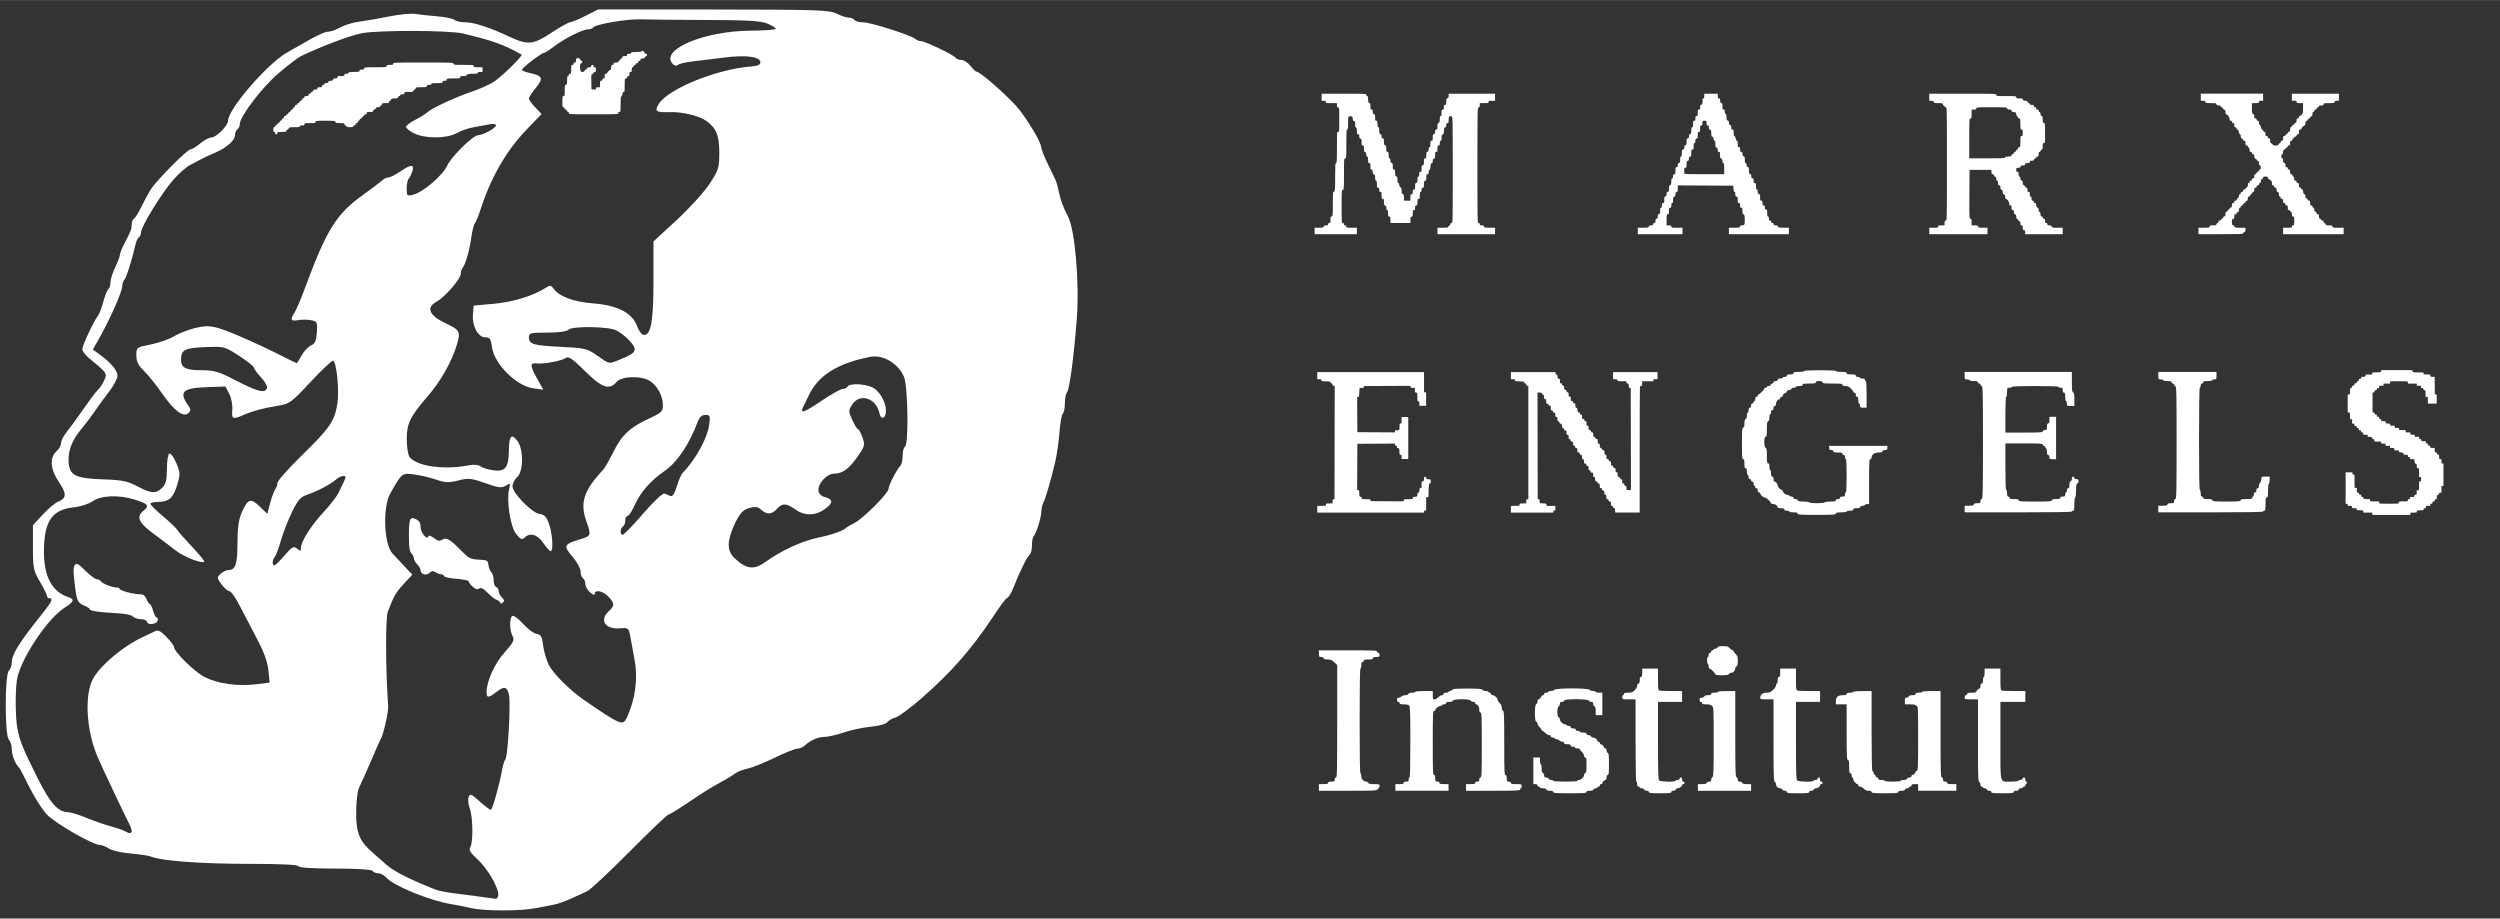 <?xml version="1.0" encoding="UTF-8" standalone="no"?>
<svg
   width="1124"
   height="413"
   version="1.0"
   viewBox="-7.331 -7.331 475.035 174.517"
   id="svg2"
   sodipodi:docname="맑스 엥겔스 연구소 로고 반전.svg"
   inkscape:version="1.3 (0e150ed6c4, 2023-07-21)"
   xml:space="preserve"
   xmlns:inkscape="http://www.inkscape.org/namespaces/inkscape"
   xmlns:sodipodi="http://sodipodi.sourceforge.net/DTD/sodipodi-0.dtd"
   xmlns="http://www.w3.org/2000/svg"
   xmlns:svg="http://www.w3.org/2000/svg"><rect x="-7.331" y="-7.331" width="475.035" height="174.517" fill="#333333" stroke="none"/><defs
     id="defs2" /><sodipodi:namedview
     id="namedview2"
     pagecolor="#ffffff"
     bordercolor="#000000"
     borderopacity="0.25"
     inkscape:showpageshadow="2"
     inkscape:pageopacity="0.0"
     inkscape:pagecheckerboard="0"
     inkscape:deskcolor="#d1d1d1"
     inkscape:zoom="0.4735193"
     inkscape:cx="423.42519"
     inkscape:cy="395.97118"
     inkscape:window-width="1920"
     inkscape:window-height="1017"
     inkscape:window-x="-8"
     inkscape:window-y="-8"
     inkscape:window-maximized="1"
     inkscape:current-layer="svg2" /><path
     style="fill:#ffffff;fill-opacity:1;stroke:#385438;stroke-width:0"
     d="m 211.713,407.935 c -2.323,-0.546 -6.6,-1.393 -9.503,-1.882 -9.362,-1.577 -25.311,-8.13 -28.581,-11.744 -1.012,-1.118 -2.689,-2.033 -3.726,-2.033 -1.037,0 -2.18,-0.475 -2.538,-1.056 -0.389,-0.63 -7.226,-1.056 -16.957,-1.056 -10.166,0 -16.304,-0.398 -16.304,-1.056 0,-0.671 -8.144,-1.056 -22.319,-1.056 -21.205,0 -39.058,-1.306 -43.677,-3.194 -1.162,-0.475 -5.385,-1.127 -9.385,-1.448 -4,-0.322 -8.379,-1.309 -9.73,-2.195 -1.351,-0.886 -3.141,-1.61 -3.977,-1.61 -3.228,0 -20.371,-9.837 -24.028,-13.789 -2.105,-2.274 -5.636,-7.824 -7.846,-12.332 -2.211,-4.508 -4.29,-8.434 -4.62,-8.725 -1.605,-1.41 -3.241,-5.559 -3.241,-8.222 0,-1.634 -0.594,-3.565 -1.32,-4.29 -1.853,-1.853 -1.853,-29.084 0,-30.938 0.726,-0.726 1.32,-2.359 1.32,-3.629 0,-3.747 3.287,-9.004 13.991,-22.378 4.08,-5.097 4.731,-6.57 2.904,-6.57 -0.581,0 -1.056,-0.454 -1.056,-1.009 0,-0.555 -1.425,-3.427 -3.168,-6.382 -2.919,-4.951 -3.168,-6.158 -3.168,-15.381 v -10.008 l 4.468,-4.847 c 2.457,-2.666 5.558,-5.262 6.891,-5.768 3.785,-1.439 3.872,-3.618 0.347,-8.74 -3.875,-5.632 -4.318,-10.989 -1.147,-13.859 1.162,-1.051 2.112,-2.751 2.112,-3.778 0,-1.027 1.103,-3.21 2.451,-4.852 1.348,-1.642 4.754,-6.311 7.569,-10.376 2.815,-4.065 5.673,-7.867 6.352,-8.447 1.498,-1.282 3.691,-5.274 3.691,-6.719 0,-1.254 -1.489,-2.8 -6.677,-6.934 -2.135,-1.702 -3.881,-3.84 -3.879,-4.752 0.004,-1.665 5.107,-12.559 7.067,-15.088 0.577,-0.744 1.663,-3.622 2.413,-6.395 0.751,-2.774 1.775,-5.296 2.276,-5.606 0.501,-0.31 0.911,-1.634 0.911,-2.942 0,-1.309 0.95,-4.346 2.112,-6.75 1.162,-2.404 2.112,-4.915 2.112,-5.579 0,-0.664 0.781,-2.707 1.735,-4.539 3.245,-6.231 3.545,-6.997 3.545,-9.062 0,-1.135 0.476,-2.358 1.059,-2.718 0.582,-0.36 2.023,-2.645 3.202,-5.078 1.179,-2.433 3.036,-5.909 4.126,-7.724 2.423,-4.033 16.59,-18.346 18.159,-18.346 0.622,0 2.543,-1.188 4.268,-2.64 1.725,-1.452 3.962,-2.64 4.971,-2.64 2.214,0 7.508,-5.293 7.508,-7.506 0,-5.188 17.588,-25.572 26.398,-30.594 2.033,-1.159 6.547,-3.738 10.031,-5.731 3.485,-1.993 7.174,-3.638 8.198,-3.655 1.024,-0.017 2.687,-0.451 3.696,-0.964 4.364,-2.22 7.38,-3.205 11.337,-3.701 2.323,-0.292 8.025,-1.29 12.671,-2.219 4.646,-0.929 9.873,-1.449 11.615,-1.156 1.742,0.293 6.222,0.779 9.955,1.08 3.733,0.301 7.273,1.033 7.867,1.627 0.594,0.594 2.822,1.079 4.951,1.079 3.773,0 10.918,2.333 19.464,6.357 8.416,3.962 10.841,3.763 18.899,-1.552 4.006,-2.643 7.833,-4.805 8.504,-4.805 0.671,0 3.808,-1.307 6.971,-2.904 l 5.751,-2.904 51.74,0.048 c 46.579,0.043 52.099,0.228 55.334,1.848 1.977,0.99 4.443,1.8 5.481,1.8 1.038,0 2.181,0.475 2.54,1.056 0.359,0.581 2.112,1.056 3.897,1.056 3.4,0 21.773,5.862 23.505,7.499 0.552,0.522 1.651,0.948 2.442,0.948 1.833,0 14.858,6.254 15.632,7.506 0.32,0.518 1.47,0.942 2.555,0.942 1.085,0 2.907,1.188 4.049,2.64 1.142,1.452 2.399,2.64 2.792,2.64 1.737,0 15.871,12.627 19.387,17.321 4.894,6.533 9.471,14.406 9.574,16.469 0.043,0.871 1.34,4.197 2.881,7.391 1.541,3.194 3.151,6.536 3.578,7.426 0.427,0.89 1.102,3.266 1.5,5.28 0.73,3.693 2.016,7.171 4.085,11.053 3.206,6.013 5.257,30.1 3.96,46.506 -1.375,17.395 -3.263,31.437 -4.39,32.635 -0.518,0.552 -0.943,2.781 -0.943,4.953 0,2.173 -0.405,4.201 -0.901,4.507 -0.496,0.306 -1.17,4.017 -1.499,8.246 -0.329,4.229 -1.15,10.065 -1.823,12.969 -1.931,8.322 -4.348,16.729 -5.385,18.728 -0.523,1.008 -0.958,2.909 -0.967,4.224 -0.017,2.587 -2.309,9.819 -3.484,10.994 -0.398,0.398 -0.724,2.28 -0.724,4.181 0,1.902 -0.474,3.751 -1.054,4.109 -1.026,0.634 -4.687,8.104 -7.387,15.073 -0.737,1.901 -1.882,3.802 -2.546,4.224 -1.101,0.7 -2.367,2.383 -6.964,9.258 -9.436,14.115 -18.099,23.981 -31.15,35.478 -5.227,4.605 -10.691,8.672 -12.143,9.038 -1.452,0.366 -3.126,1.323 -3.719,2.126 -0.605,0.819 -3.853,1.716 -7.391,2.041 -3.472,0.319 -8.957,1.484 -12.19,2.588 -3.233,1.104 -7.159,2.008 -8.726,2.008 -2.861,0 -6.255,1.506 -8.925,3.96 -0.79,0.726 -2.236,1.32 -3.213,1.32 -0.977,0 -5.576,1.84 -10.22,4.088 -4.644,2.248 -10.106,4.44 -12.139,4.869 -2.033,0.43 -4.408,1.322 -5.28,1.984 -0.871,0.661 -2.718,1.841 -4.104,2.622 -1.386,0.781 -4.143,2.33 -6.125,3.444 -1.983,1.114 -7.083,4.395 -11.334,7.292 -4.251,2.897 -8.147,5.271 -8.658,5.275 -0.51,0.004 -8.39,7.515 -17.511,16.69 -9.12,9.176 -17.673,17.168 -19.007,17.76 -1.333,0.593 -4.562,2.072 -7.176,3.287 -2.613,1.215 -6.177,2.464 -7.919,2.776 -1.742,0.311 -5.544,1.034 -8.447,1.606 -6.573,1.295 -22.874,1.255 -28.51,-0.07 z m 12.143,-6.1 c 0,-3.413 -5.078,-11.961 -9.468,-15.939 -3.052,-2.766 -3.874,-4.141 -3.154,-5.28 1.377,-2.177 1.239,-13.416 -0.214,-17.434 -0.671,-1.856 -0.904,-4.197 -0.518,-5.204 0.608,-1.585 1.267,-1.321 4.919,1.979 2.319,2.095 4.583,3.809 5.032,3.809 0.748,0 3.815,-10.899 5.2,-18.479 0.318,-1.742 0.939,-3.643 1.379,-4.224 1.144,-1.51 2.439,-25.101 1.59,-28.966 -0.824,-3.75 -2.144,-4.005 -5.823,-1.128 -3.376,2.641 -4.224,2.628 -4.224,-0.066 0,-4.87 3.649,-12.913 8.112,-17.876 3.942,-4.384 4.503,-5.533 3.563,-7.289 -1.397,-2.61 -1.455,-8.225 -0.094,-9.066 0.562,-0.347 2.729,1.259 4.816,3.568 2.087,2.31 4.834,4.348 6.106,4.529 1.881,0.268 2.42,1.215 2.891,5.081 0.318,2.613 1.445,6.542 2.505,8.729 1.886,3.895 9.543,11.531 16.01,15.965 16.384,11.235 17.358,11.63 19.123,7.775 3.752,-8.193 5.021,-17.464 3.505,-25.606 -0.649,-3.485 -1.52,-8.236 -1.936,-10.559 -0.741,-4.134 -0.842,-4.217 -4.784,-3.903 -6.599,0.525 -9.308,-3.73 -4.908,-7.712 2.685,-2.429 2.654,-3.51 -0.184,-6.531 -2.409,-2.564 -6.151,-3.309 -6.151,-1.224 0,0.692 -0.914,0.392 -2.112,-0.692 -1.162,-1.051 -2.112,-2.76 -2.112,-3.797 0,-1.037 -0.475,-2.18 -1.056,-2.538 -0.581,-0.359 -1.056,-1.727 -1.056,-3.04 0,-1.313 -1.656,-4.322 -3.679,-6.686 -4.174,-4.877 -3.857,-5.596 3.415,-7.755 4.978,-1.478 5.108,-1.827 2.934,-7.861 -3.091,-8.58 -1.355,-14.006 7.498,-23.44 0.656,-0.699 2.761,-4.392 4.678,-8.206 3.803,-7.569 7.419,-10.883 16.319,-14.957 5.128,-2.348 5.792,-3.012 5.792,-5.795 0,-4.102 -2.393,-8.623 -5.716,-10.801 -3.903,-2.557 -12.798,-2.339 -15.119,0.371 -3.262,3.809 -6.525,2.675 -14.189,-4.929 -5.376,-5.335 -7.43,-6.771 -8.474,-5.927 -1.637,1.323 -9.89,2.892 -13.257,2.52 -3.057,-0.338 -2.994,1.016 0.325,6.96 l 2.701,4.838 -4.41,-0.591 c -7.681,-1.03 -17.612,-10.932 -18.638,-18.585 -0.495,-3.69 -0.958,-4.348 -3.057,-4.348 -3.217,0 -5.928,-5.113 -5.492,-10.359 l 0.324,-3.896 8.975,-0.796 c 8.537,-0.757 17.628,-3.51 23.094,-6.994 2.248,-1.433 2.63,-1.424 3.732,0.083 2.695,3.685 8.868,5.996 17.999,6.737 11.061,0.898 17.494,4.289 19.699,10.387 0.792,2.191 2.078,3.782 3.055,3.782 3.138,0 4.224,-6.302 4.224,-24.509 v -17.496 l 10.438,-9.624 c 5.741,-5.293 12.393,-12.625 14.783,-16.293 4.034,-6.191 4.345,-7.194 4.345,-14.016 0,-7.658 -1.322,-10.909 -5.755,-14.152 -3.21,-2.349 -10.993,-4.222 -16.659,-4.009 -6.061,0.227 -6.886,-0.436 -4.698,-3.775 4.532,-6.917 26.47,-15.7 41.895,-16.773 2.389,-0.166 3.696,-0.793 3.696,-1.774 0,-2.582 -6.445,-3.451 -16.234,-2.19 -5.009,0.645 -11.484,1.436 -14.388,1.757 -2.904,0.321 -5.811,1.015 -6.459,1.544 -0.748,0.609 -1.676,0.363 -2.535,-0.673 -5.236,-6.308 14.486,-14.555 35.125,-14.687 6.241,-0.04 11.349,-0.423 11.351,-0.851 0.002,-0.428 -1.68,-1.481 -3.739,-2.342 -2.915,-1.218 -9.045,-1.578 -27.718,-1.627 -13.187,-0.035 -26.351,-0.163 -29.255,-0.284 -5.825,-0.244 -20.373,2.24 -21.229,3.625 -0.298,0.483 -1.384,0.878 -2.413,0.878 -2.405,0 -10.536,4.117 -15.286,7.74 -2.033,1.551 -4.038,2.82 -4.456,2.82 -1.077,0 -9.869,6.718 -9.908,7.572 -0.018,0.389 1.512,1.038 3.399,1.442 5.926,1.267 6.409,2.379 2.886,6.653 -1.733,2.102 -3.15,4.281 -3.15,4.843 0,0.562 1.285,2.363 2.855,4.002 l 2.855,2.98 -6.386,6.581 c -9.327,9.612 -16.247,21.524 -20.986,36.121 -0.938,2.89 -2.105,5.741 -2.594,6.336 -0.489,0.595 -1.214,3.458 -1.612,6.361 -0.794,5.794 -2.601,12.107 -3.913,13.674 -0.462,0.552 -0.84,1.792 -0.84,2.755 0,2.223 -7.31,10.587 -10.96,12.54 -4.753,2.544 -3.222,6.123 4.096,9.571 6.466,3.047 6.875,3.801 5.176,9.524 -2.261,7.612 -7.205,16.409 -12.977,23.087 -8.156,9.436 -9.618,12.434 -9.584,19.657 0.016,3.485 0.608,7.048 1.316,7.919 3.35,4.124 15.328,5.801 26.379,3.692 2.404,-0.459 4.511,-0.313 5.332,0.368 0.747,0.62 3.258,1.431 5.58,1.802 5.526,0.884 7.174,-1.055 7.252,-8.531 0.072,-6.855 1.124,-8.165 3.78,-4.707 2.894,3.767 2.865,13.714 -0.049,16.351 -1.162,1.051 -2.101,2.907 -2.087,4.123 0.034,3.084 8.814,12.023 12.215,12.436 2.146,0.261 3.078,1.268 4.217,4.559 1.567,4.525 2.008,12.148 0.702,12.136 -0.436,-0.004 -1.922,-1.667 -3.304,-3.696 -2.628,-3.858 -5.968,-4.796 -8.443,-2.369 -1.081,1.06 -1.822,0.728 -3.765,-1.687 -2.6,-3.232 -4.414,-15.133 -3.103,-20.356 0.631,-2.514 0.528,-2.605 -1.513,-1.33 -1.862,1.163 -3.248,0.994 -9.251,-1.125 -6.369,-2.249 -7.556,-2.366 -12.11,-1.199 -4.282,1.097 -5.825,1.03 -10.158,-0.443 -2.81,-0.955 -7.275,-1.994 -9.923,-2.309 -5.241,-0.623 -5.331,-0.548 -10.478,8.614 -3.503,6.236 -2.863,22.898 1.036,26.987 0.29,0.304 2.406,2.562 4.702,5.016 l 4.174,4.462 -3.7,3.96 c -3.628,3.882 -4.708,5.756 -7.314,12.682 -1.088,2.893 -0.998,25.941 0.167,42.49 0.169,2.398 -2.042,12.332 -3.222,14.477 -0.572,1.04 -1.825,3.791 -2.785,6.114 -1.705,4.126 -4.841,11.21 -7.188,16.236 -0.644,1.38 -1.178,6.369 -1.186,11.087 -0.016,9.187 1.559,12.828 7.89,18.239 1.46,1.248 4.08,3.541 5.822,5.096 3.281,2.928 10.561,6.596 22.174,11.173 1.162,0.458 4.963,1.175 8.447,1.593 3.485,0.418 8.711,1.101 11.615,1.517 2.904,0.416 5.874,0.824 6.6,0.906 0.726,0.082 1.32,-0.777 1.32,-1.907 z M 59.132,373.255 c 0,-0.589 -0.434,-1.895 -0.965,-2.904 -1.806,-3.432 -11.534,-23.987 -14.111,-29.816 -5.449,-12.322 -6.324,-29.16 -1.888,-36.302 3.786,-6.095 13.482,-14.102 21.715,-17.932 2.323,-1.081 4.987,-2.349 5.92,-2.818 1.22,-0.613 2.629,0.136 5.016,2.666 1.826,1.935 3.322,3.916 3.326,4.402 0.017,2.23 9.197,11.262 13.834,13.612 5.911,2.995 14.995,4.236 23.358,3.191 l 5.773,-0.721 -0.526,-5.472 c -0.346,-3.6 -1.969,-8.187 -4.745,-13.407 -2.321,-4.364 -5.848,-11.142 -7.839,-15.062 -1.991,-3.92 -4.208,-7.127 -4.927,-7.127 -0.719,0 -2.323,-1.374 -3.565,-3.053 -2.157,-2.917 -2.174,-3.128 -0.379,-4.752 1.033,-0.934 2.577,-1.699 3.431,-1.699 3.24,0 4.088,-2.492 4.111,-12.09 0.017,-7.049 0.542,-10.699 2.002,-13.914 2.758,-6.073 3.934,-6.453 7.944,-2.567 l 3.451,3.345 1.365,-5.074 c 0.751,-2.791 1.77,-5.525 2.265,-6.077 0.495,-0.552 0.9,-1.77 0.9,-2.708 0,-0.938 5.207,-6.787 11.57,-12.997 11.955,-11.668 14.177,-14.945 15.381,-22.678 0.94,-6.039 -0.416,-19.212 -1.98,-19.237 -0.667,-0.011 -5.268,4.338 -10.225,9.663 -8.406,9.032 -9.364,9.737 -14.255,10.491 -6.331,0.975 -11.55,2.373 -15.802,4.231 -4.78,2.088 -5.301,1.839 -4.939,-2.366 0.184,-2.139 -0.43,-5.346 -1.372,-7.169 l -1.706,-3.299 -8.551,0.306 c -10.838,0.388 -12.521,2.166 -8.012,8.46 1.036,1.446 1.03,2.092 -0.031,3.152 -2.179,2.179 -6.49,-1.003 -11.818,-8.724 -2.613,-3.787 -6.296,-8.375 -8.183,-10.196 -2.565,-2.475 -3.432,-4.229 -3.432,-6.944 0,-3.61 0.041,-3.641 6.6,-4.963 3.63,-0.732 8.263,-2.36 10.295,-3.619 2.033,-1.258 6.245,-2.921 9.361,-3.694 7.043,-1.748 9.455,-1.17 26.012,6.232 4.065,1.817 10.097,4.702 13.405,6.409 3.307,1.708 6.169,3.105 6.359,3.105 0.19,0 1.185,-1.558 2.211,-3.463 1.026,-1.905 2.916,-3.924 4.2,-4.488 1.843,-0.809 2.402,-2.053 2.651,-5.907 0.298,-4.606 0.149,-4.915 -2.64,-5.456 -1.626,-0.315 -4.263,-0.316 -5.86,-0.001 -3.204,0.631 -3.607,-0.27 -1.527,-3.416 0.757,-1.146 2.694,-5.647 4.304,-10.002 10.14,-27.435 14.369,-34.247 26.745,-43.083 3.822,-2.729 7.559,-5.555 8.305,-6.281 0.746,-0.726 1.992,-1.32 2.77,-1.32 0.778,0 3.162,-1.188 5.299,-2.64 4.875,-3.312 6.477,-3.389 5.533,-0.264 -0.395,1.307 -1.14,2.827 -1.655,3.379 -0.515,0.552 -0.937,2.58 -0.937,4.508 0,3.294 0.174,3.461 2.898,2.777 4.466,-1.121 13.261,-8.628 15.293,-13.052 1.888,-4.113 11.667,-13.715 13.967,-13.715 2.106,0 7.967,-3.226 7.967,-4.385 0,-0.595 -1.278,-0.809 -2.904,-0.487 -1.597,0.317 -4.804,0.905 -7.127,1.307 -2.323,0.402 -5.782,1.606 -7.688,2.676 -4.44,2.493 -14.202,2.517 -19.121,0.047 -1.968,-0.988 -3.577,-2.272 -3.577,-2.853 7.2e-4,-0.581 1.848,-2.006 4.106,-3.168 2.258,-1.162 4.736,-2.71 5.508,-3.44 1.901,-1.799 13.12,-6.983 20.243,-9.355 3.194,-1.063 7.471,-2.983 9.503,-4.267 3.556,-2.245 13.345,-11.84 12.537,-12.287 -8.302,-4.589 -12.61,-6.139 -26.264,-9.448 -6.027,-1.46 -37.724,-1.567 -45.405,-0.152 -4.954,0.912 -18.647,6.049 -27.319,10.248 -1.378,0.667 -5.948,4.15 -10.156,7.741 -7.432,6.341 -17.433,19.471 -17.433,22.886 0,0.904 -0.475,1.937 -1.056,2.296 -0.581,0.359 -1.056,1.492 -1.056,2.518 0,2.443 -3.711,5.751 -8.975,7.999 -2.323,0.992 -5.174,2.326 -6.336,2.965 -1.162,0.639 -3.395,1.81 -4.964,2.603 -1.569,0.793 -4.895,3.725 -7.391,6.517 -5.045,5.642 -14.57,21.119 -14.57,23.676 0,0.903 -0.418,1.901 -0.93,2.217 -0.511,0.316 -1.177,1.651 -1.479,2.966 -1.641,7.15 -4.161,15.188 -5.038,16.066 -0.551,0.552 -1.001,1.864 -1.001,2.915 0,2.632 -5.784,15.549 -11.175,24.954 l -2.024,3.531 3.112,2.277 c 5.09,3.724 7.977,7.195 7.95,9.559 -0.014,1.222 -1.675,4.36 -3.691,6.973 -2.016,2.613 -4.959,6.652 -6.539,8.975 -1.58,2.323 -4.164,5.749 -5.742,7.613 -4.431,5.234 -6.347,10.114 -5.979,15.232 0.432,6.013 3.067,7.29 15.937,7.722 8.087,0.272 10.615,0.796 14.93,3.095 6.233,3.321 8.381,3.447 11.172,0.656 1.638,-1.638 2.112,-3.52 2.112,-8.385 0,-3.45 0.479,-6.569 1.064,-6.931 0.585,-0.362 1.977,1.47 3.092,4.071 1.862,4.345 1.903,5.144 0.504,9.835 -1.78,5.965 -3.747,7.746 -8.557,7.746 -1.922,0 -3.494,0.401 -3.494,0.891 0,0.49 2.495,2.967 5.544,5.504 3.049,2.537 5.986,5.344 6.526,6.237 0.54,0.893 3.586,4.359 6.768,7.703 3.182,3.344 5.572,6.293 5.311,6.554 -0.992,0.992 -9.167,-2.194 -12.622,-4.918 -1.984,-1.564 -6.33,-4.845 -9.659,-7.29 -7.205,-5.293 -8.432,-7.918 -5,-10.697 2.808,-2.273 2.166,-3.091 -3.922,-5 -7.065,-2.216 -15.116,-1.923 -18.816,0.685 -1.807,1.274 -5.609,2.49 -8.855,2.833 -9.506,1.006 -13.037,6.269 -13.123,19.562 -0.073,11.413 3.625,18.396 10.979,20.73 2.915,0.925 2.512,2.139 -1.541,4.644 -7.339,4.536 -18.888,21.454 -21.319,31.23 -1.052,4.23 -1.063,17.967 -0.019,23.23 1.142,5.759 2.35,8.729 8.912,21.913 5.682,11.417 9.34,15.572 13.709,15.572 1.179,0 4.907,1.133 8.284,2.519 3.378,1.385 8.279,3.094 10.893,3.798 2.613,0.704 5.464,1.68 6.336,2.171 2.179,1.227 3.168,1.21 3.168,-0.054 z M 343.525,252.63 c 7.58,-5.431 16.804,-9.665 24.464,-11.229 5.762,-1.177 10.777,-2.971 12.143,-4.346 0.29,-0.292 1.94,-1.243 3.666,-2.114 3.938,-1.985 15.341,-13.41 15.341,-15.369 0,-1.508 3.691,-8.675 5.379,-10.446 0.526,-0.552 0.956,-2.543 0.956,-4.425 0,-1.882 0.475,-3.716 1.056,-4.075 1.699,-1.05 1.333,-27.061 -0.441,-31.306 -2.506,-5.997 -9.423,-10.127 -15.119,-9.028 -14.699,2.836 -23.489,8.366 -27.714,17.436 -0.726,1.559 -1.773,3.713 -2.327,4.786 -1.839,3.566 -0.049,3.031 7.982,-2.389 4.377,-2.953 8.664,-5.37 9.527,-5.37 0.863,0 1.863,-0.475 2.222,-1.056 1.172,-1.896 9.556,-1.206 12.386,1.02 3.151,2.479 5.344,7.335 4.86,10.759 -0.402,2.838 -2.275,2.969 -2.846,0.2 -1.422,-6.893 -8.786,-9.255 -12.271,-3.937 -1.712,2.613 -1.71,2.986 0.039,6.864 1.017,2.255 2.157,4.101 2.533,4.101 0.376,0 1.282,1.656 2.014,3.679 1.244,3.44 1.119,3.986 -1.918,8.4 -3.943,5.731 -6.979,7.983 -10.761,7.983 -3.37,0 -7.487,4.586 -7.016,7.814 0.182,1.246 1.374,2.38 2.872,2.731 3.793,0.889 3.771,2.664 -0.066,5.396 -4.298,3.061 -9.086,3.1 -13.287,0.109 -4.035,-2.873 -5.767,-2.918 -8.216,-0.211 -2.323,2.567 -4.484,2.681 -7.035,0.373 -1.499,-1.357 -2.679,-1.529 -5.363,-0.784 -2.724,0.756 -4.046,2.148 -6.345,6.68 -1.597,3.149 -2.904,7.452 -2.904,9.562 0,2.826 0.765,4.55 2.904,6.542 5.014,4.672 8.468,5.101 13.285,1.649 z m -215.663,-3.149 c 3.365,-3.908 4.065,-4.289 5.572,-3.038 1.466,1.217 1.724,1.19 1.724,-0.183 0,-2.915 4.445,-10.018 10.013,-16 3.009,-3.233 6.082,-7.185 6.828,-8.781 0.746,-1.596 1.776,-3.727 2.289,-4.735 0.513,-1.008 0.933,-2.078 0.933,-2.376 0,-1.077 -2.51,-0.51 -4.141,0.934 -2.465,2.184 -8.533,5.406 -12.878,6.839 -3.197,1.054 -4.341,2.33 -7.017,7.823 -1.759,3.61 -4.021,9.415 -5.027,12.899 -1.006,3.485 -2.244,6.787 -2.75,7.339 -1.113,1.213 -1.219,3.749 -0.157,3.749 0.42,0 2.495,-2.011 4.612,-4.469 z M 288.933,230.693 c 4.826,-5.584 8.797,-9.3 9.592,-8.975 0.746,0.305 1.963,0.801 2.704,1.104 0.879,0.359 1.843,-1.13 2.774,-4.282 0.785,-2.658 1.978,-5.4 2.651,-6.094 5.732,-5.905 11.078,-15.54 11.883,-21.414 0.585,-4.27 0.447,-4.662 -1.643,-4.662 -1.514,0 -2.651,0.971 -3.379,2.888 -3.996,10.511 -9.267,18.352 -15.028,22.355 -6.345,4.409 -10.73,9.401 -13.305,15.146 -1.236,2.759 -2.711,5.016 -3.277,5.016 -0.566,0 -1.03,0.922 -1.03,2.05 0,1.127 -0.475,2.343 -1.056,2.702 -1.323,0.818 -1.392,3.696 -0.089,3.696 0.532,0 4.673,-4.288 9.203,-9.529 z M 119.93,174.392 c 0.299,-0.78 -0.903,-2.969 -2.673,-4.863 -1.77,-1.894 -3.217,-3.88 -3.217,-4.412 0,-0.532 -2.97,-2.895 -6.6,-5.252 -6.547,-4.251 -6.669,-4.282 -15.35,-3.937 -9.165,0.364 -10.735,1.193 -10.768,5.68 -0.027,3.582 2.139,4.699 9.114,4.699 5.613,0 7.792,0.619 14.629,4.157 10.702,5.538 13.92,6.388 14.865,3.927 z m 157.464,-12.439 c 6.346,-2.551 7.705,-3.456 7.705,-5.129 0,-1.922 -4.451,-6.453 -8.272,-8.422 -3.436,-1.77 -19.748,-2.005 -21.449,-0.309 -0.832,0.83 -4.381,1.32 -9.56,1.32 -7.449,0 -8.236,0.196 -8.236,2.05 0,3.176 1.775,3.715 14.296,4.338 10.935,0.544 11.948,0.786 16.367,3.913 5.433,3.844 5.261,3.802 9.148,2.239 z"
     id="path2"
     transform="matrix(0.423,0,0,0.423,-7.331,-7.346)" /><path
     style="fill:#ffffff;fill-opacity:1;stroke:#385438;stroke-width:0"
     d="m 224.742,270.803 c 0,-0.433 -0.656,-0.996 -1.458,-1.25 -0.802,-0.254 -2.68,-1.685 -4.173,-3.178 -2.096,-2.096 -2.983,-2.546 -3.889,-1.975 -0.87,0.549 -1.626,0.322 -2.92,-0.878 -0.96,-0.89 -1.746,-1.955 -1.746,-2.366 0,-0.411 -2.423,-0.921 -5.384,-1.133 -2.976,-0.213 -5.508,-0.759 -5.662,-1.22 -0.153,-0.459 -0.759,-0.835 -1.346,-0.835 -0.587,0 -1.717,-0.405 -2.509,-0.9 -1.171,-0.732 -1.694,-0.671 -2.79,0.321 -1.522,1.377 -3.961,0.561 -3.961,-1.324 0,-0.596 -0.672,-1.755 -1.493,-2.576 -0.821,-0.821 -1.493,-2.021 -1.493,-2.667 0,-0.645 -0.504,-1.677 -1.12,-2.293 -0.836,-0.836 -1.12,-2.893 -1.12,-8.116 0,-7.553 0.514,-8.607 3.431,-7.046 1.318,0.705 1.795,1.592 1.795,3.332 0,2.528 2.905,6.073 3.525,4.302 0.223,-0.638 0.99,-0.419 2.533,0.722 1.854,1.371 2.45,1.488 3.677,0.721 1.887,-1.178 3.373,-0.331 8.486,4.84 3.577,3.616 4.106,3.89 7.925,4.107 3.899,0.221 4.104,0.334 4.34,2.399 0.136,1.192 0.724,2.644 1.307,3.227 0.583,0.583 1.059,2.222 1.059,3.643 0,1.608 0.423,2.746 1.12,3.013 0.616,0.236 1.12,1.066 1.12,1.843 0,0.777 0.649,2.063 1.443,2.857 1.237,1.237 1.29,1.57 0.373,2.331 -0.687,0.57 -1.07,0.606 -1.07,0.1 z"
     id="path3"
     transform="matrix(0.423,0,0,0.423,-7.331,-7.346)" /><path
     style="fill:#ffffff;fill-opacity:1;stroke:#385438;stroke-width:0"
     d="m 65.975,279.247 c -0.253,-0.658 -1.373,-1.12 -2.718,-1.12 -1.258,0 -2.874,-0.531 -3.591,-1.179 -0.889,-0.805 -3.279,-1.284 -7.525,-1.508 -7.686,-0.406 -11.822,-1.031 -11.822,-1.784 0,-0.316 -0.997,-0.987 -2.215,-1.492 -3.308,-1.37 -3.637,-2.087 -4.565,-9.961 -0.681,-5.776 -0.661,-7.473 0.1,-8.39 0.833,-1.004 1.441,-0.67 4.774,2.622 2.101,2.075 4.38,3.772 5.066,3.772 0.685,0 1.515,0.422 1.843,0.937 0.655,1.029 5.196,2.796 7.183,2.796 0.689,0 1.254,0.266 1.254,0.592 0,0.76 6.082,2.395 8.908,2.395 1.689,0 2.385,0.494 3.158,2.24 0.545,1.232 1.232,2.24 1.526,2.24 0.294,0 0.937,1.344 1.429,2.987 0.492,1.643 1.178,2.987 1.523,2.987 1.117,0 0.666,2.066 -0.553,2.533 -1.965,0.754 -3.322,0.514 -3.776,-0.667 z"
     id="path4"
     transform="matrix(0.423,0,0,0.423,-7.331,-7.346)" /><path
     style="fill:#ffffff;fill-opacity:1;stroke:#385438;stroke-width:0"
     d="m 123.543,59.792 c 0,-0.293 -0.176,-0.528 -0.396,-0.528 -0.286,0 -0.396,-0.293 -0.396,-1.056 0,-0.763 0.11,-1.056 0.396,-1.056 0.218,0 0.396,-0.189 0.396,-0.421 0,-0.231 0.238,-0.483 0.528,-0.559 0.29,-0.076 0.528,-0.289 0.528,-0.472 0,-0.184 0.238,-0.397 0.528,-0.472 0.29,-0.076 0.528,-0.327 0.528,-0.559 0,-0.231 0.189,-0.421 0.421,-0.421 0.231,0 0.483,-0.238 0.559,-0.528 0.076,-0.29 0.302,-0.528 0.503,-0.528 0.201,0 0.365,-0.238 0.365,-0.528 0,-0.352 0.176,-0.528 0.528,-0.528 0.293,0 0.528,-0.176 0.528,-0.396 0,-0.218 0.189,-0.396 0.421,-0.396 0.231,0 0.483,-0.238 0.559,-0.528 0.076,-0.29 0.314,-0.528 0.528,-0.528 0.214,0 0.452,-0.238 0.528,-0.528 0.076,-0.29 0.314,-0.528 0.528,-0.528 0.214,0 0.452,-0.238 0.528,-0.528 0.076,-0.29 0.302,-0.528 0.503,-0.528 0.201,0 0.365,-0.238 0.365,-0.528 0,-0.352 0.176,-0.528 0.528,-0.528 0.29,0 0.528,-0.164 0.528,-0.365 0,-0.201 0.238,-0.427 0.528,-0.503 0.29,-0.076 0.528,-0.314 0.528,-0.528 0,-0.214 0.238,-0.452 0.528,-0.528 0.29,-0.076 0.528,-0.314 0.528,-0.528 0,-0.214 0.238,-0.452 0.528,-0.528 0.29,-0.076 0.528,-0.327 0.528,-0.559 0,-0.305 0.255,-0.421 0.924,-0.421 0.748,0 0.924,-0.101 0.924,-0.528 0,-0.352 0.176,-0.528 0.528,-0.528 0.293,0 0.528,-0.176 0.528,-0.396 0,-0.218 0.189,-0.396 0.421,-0.396 0.231,0 0.483,-0.238 0.559,-0.528 0.104,-0.397 0.36,-0.528 1.031,-0.528 0.717,0 0.893,-0.104 0.893,-0.528 0,-0.44 0.176,-0.528 1.056,-0.528 0.88,0 1.056,-0.088 1.056,-0.528 0,-0.352 0.176,-0.528 0.528,-0.528 0.293,0 0.528,-0.176 0.528,-0.396 0,-0.218 0.228,-0.396 0.506,-0.396 0.787,0 1.341,-0.285 1.341,-0.688 0,-0.246 0.314,-0.368 0.949,-0.368 0.727,0 0.981,-0.124 1.087,-0.528 0.104,-0.397 0.36,-0.528 1.031,-0.528 0.717,0 0.893,-0.104 0.893,-0.528 0,-0.469 0.176,-0.528 1.584,-0.528 1.408,0 1.584,-0.059 1.584,-0.528 0,-0.427 0.176,-0.528 0.924,-0.528 0.645,0 0.924,-0.119 0.924,-0.396 0,-0.323 0.443,-0.396 2.401,-0.396 2.179,0 2.413,-0.049 2.539,-0.528 0.105,-0.4 0.36,-0.528 1.056,-0.528 0.696,0 0.951,-0.128 1.056,-0.528 0.132,-0.504 0.36,-0.528 5.016,-0.528 4.656,0 4.884,-0.024 5.016,-0.528 0.117,-0.445 0.36,-0.528 1.559,-0.528 1.245,0 1.421,-0.065 1.421,-0.528 0,-0.521 0.176,-0.528 13.488,-0.528 13.266,0 13.49,0.009 13.626,0.528 0.131,0.502 0.36,0.528 4.595,0.528 4.281,0 4.457,0.021 4.457,0.528 0,0.481 0.176,0.528 1.98,0.528 h 1.98 v 1.056 1.056 h -1.056 c -0.763,0 -1.056,0.11 -1.056,0.396 0,0.315 -0.39,0.397 -1.914,0.4 -2.266,0.004 -3.102,0.19 -3.102,0.687 0,0.267 -0.392,0.365 -1.452,0.365 -1.276,0 -1.452,0.064 -1.452,0.528 0,0.497 -0.176,0.528 -3.036,0.528 -2.86,0 -3.036,0.031 -3.036,0.528 0,0.427 -0.176,0.528 -0.924,0.528 -0.748,0 -0.924,0.101 -0.924,0.528 0,0.491 -0.176,0.528 -2.508,0.528 -2.053,0 -2.508,0.072 -2.508,0.396 0,0.279 -0.281,0.396 -0.949,0.396 -0.727,0 -0.981,0.124 -1.087,0.528 -0.125,0.478 -0.36,0.528 -2.508,0.528 -2.148,0 -2.383,0.049 -2.508,0.528 -0.076,0.29 -0.314,0.528 -0.528,0.528 -0.214,0 -0.452,0.238 -0.528,0.528 -0.122,0.468 -0.36,0.528 -2.087,0.528 -1.773,0 -1.949,0.048 -1.949,0.528 0,0.427 -0.176,0.528 -0.924,0.528 -0.645,0 -0.924,0.119 -0.924,0.396 0,0.218 -0.189,0.396 -0.421,0.396 -0.231,0 -0.483,0.238 -0.559,0.528 -0.116,0.444 -0.36,0.528 -1.541,0.528 -1.171,0 -1.431,0.087 -1.571,0.528 -0.092,0.29 -0.338,0.528 -0.546,0.528 -0.208,0 -0.378,0.238 -0.378,0.528 0,0.469 -0.176,0.528 -1.584,0.528 -1.408,0 -1.584,0.059 -1.584,0.528 0,0.29 -0.165,0.528 -0.368,0.528 -0.202,0 -0.436,0.178 -0.52,0.396 -0.09,0.235 -0.487,0.396 -0.977,0.396 -0.603,0 -0.862,0.142 -0.963,0.528 -0.076,0.292 -0.36,0.528 -0.635,0.528 -0.321,0 -0.497,0.187 -0.497,0.528 0,0.464 -0.176,0.528 -1.452,0.528 -1.276,0 -1.452,0.064 -1.452,0.528 0,0.352 -0.176,0.528 -0.528,0.528 -0.29,0 -0.528,0.17 -0.528,0.378 0,0.208 -0.238,0.454 -0.528,0.546 -0.29,0.092 -0.528,0.324 -0.528,0.515 0,0.191 -0.238,0.41 -0.528,0.485 -0.29,0.076 -0.528,0.327 -0.528,0.559 0,0.231 -0.178,0.421 -0.396,0.421 -0.22,0 -0.396,0.235 -0.396,0.528 0,0.352 -0.176,0.528 -0.528,0.528 -0.352,0 -0.528,0.176 -0.528,0.528 0,0.352 -0.176,0.528 -0.528,0.528 -0.293,0 -0.528,0.176 -0.528,0.396 0,0.303 -0.334,0.396 -1.424,0.396 -1.022,0 -1.467,-0.112 -1.576,-0.396 -0.084,-0.218 -0.334,-0.396 -0.556,-0.396 -0.228,0 -0.404,-0.23 -0.404,-0.528 0,-0.48 -0.176,-0.528 -1.949,-0.528 -1.727,0 -1.965,-0.06 -2.087,-0.528 -0.131,-0.501 -0.36,-0.528 -4.518,-0.528 -4.204,0 -4.38,0.021 -4.38,0.528 0,0.491 -0.176,0.528 -2.508,0.528 -2.332,0 -2.508,0.037 -2.508,0.528 0,0.44 -0.176,0.528 -1.056,0.528 -0.763,0 -1.056,0.11 -1.056,0.396 0,0.323 -0.443,0.396 -2.401,0.396 -2.179,0 -2.413,0.049 -2.539,0.528 -0.076,0.29 -0.314,0.528 -0.528,0.528 -0.214,0 -0.452,0.238 -0.528,0.528 -0.122,0.468 -0.36,0.528 -2.087,0.528 -1.773,0 -1.949,0.048 -1.949,0.528 0,0.352 -0.176,0.528 -0.528,0.528 -0.352,0 -0.528,-0.176 -0.528,-0.528 z"
     id="path5"
     transform="matrix(0.423,0,0,0.423,-7.331,-7.346)" /><path
     style="fill:#ffffff;fill-opacity:1;stroke:#385438;stroke-width:0"
     d="m 255.533,50.816 c 0,-0.29 -0.164,-0.528 -0.365,-0.528 -0.201,0 -0.427,-0.238 -0.503,-0.528 -0.076,-0.29 -0.314,-0.528 -0.528,-0.528 -0.214,0 -0.452,-0.238 -0.528,-0.528 -0.076,-0.29 -0.327,-0.528 -0.559,-0.528 -0.355,0 -0.421,-0.389 -0.421,-2.508 0,-2.332 0.037,-2.508 0.528,-2.508 0.49,0 0.528,-0.176 0.528,-2.477 0,-2.255 0.047,-2.489 0.528,-2.615 0.465,-0.122 0.528,-0.36 0.528,-2.011 0,-1.489 0.081,-1.873 0.396,-1.873 0.22,0 0.396,-0.235 0.396,-0.528 0,-0.352 0.176,-0.528 0.528,-0.528 0.481,0 0.528,-0.176 0.528,-1.98 0,-1.804 0.047,-1.98 0.528,-1.98 0.352,0 0.528,-0.176 0.528,-0.528 0,-0.352 0.176,-0.528 0.528,-0.528 0.427,0 0.528,-0.176 0.528,-0.924 0,-0.621 0.123,-0.924 0.374,-0.924 0.206,0 0.434,-0.148 0.507,-0.33 0.107,-0.264 0.137,-0.264 0.154,0 0.011,0.181 0.191,0.33 0.399,0.33 0.208,0 0.454,0.238 0.546,0.528 0.092,0.29 0.338,0.528 0.546,0.528 0.579,0 0.45,0.975 -0.15,1.132 -0.453,0.118 -0.528,0.36 -0.528,1.694 0,0.858 0.142,1.698 0.317,1.873 0.515,0.515 1.562,0.386 1.719,-0.211 0.076,-0.29 0.314,-0.528 0.528,-0.528 0.214,0 0.452,-0.238 0.528,-0.528 0.104,-0.397 0.36,-0.528 1.031,-0.528 0.717,0 0.893,-0.104 0.893,-0.528 0,-0.352 0.176,-0.528 0.528,-0.528 0.352,0 0.528,0.176 0.528,0.528 0,0.352 0.176,0.528 0.528,0.528 0.44,0 0.528,0.176 0.528,1.056 0,0.858 -0.093,1.056 -0.497,1.056 -0.275,0 -0.559,0.236 -0.635,0.528 -0.076,0.29 -0.331,0.528 -0.567,0.528 -0.377,0 -0.42,0.406 -0.355,3.366 l 0.074,3.366 0.99,0.082 c 0.85,0.07 0.99,0.005 0.99,-0.462 0,-0.446 0.167,-0.544 0.924,-0.544 h 0.924 v -1.452 c 0,-1.276 0.064,-1.452 0.528,-1.452 0.352,0 0.528,-0.176 0.528,-0.528 0,-0.352 0.176,-0.528 0.528,-0.528 0.44,0 0.528,-0.176 0.528,-1.056 0,-0.88 0.088,-1.056 0.528,-1.056 0.29,0 0.528,-0.113 0.528,-0.252 0,-0.327 1.268,-1.596 1.596,-1.596 0.139,0 0.252,-0.475 0.252,-1.056 0,-0.88 0.088,-1.056 0.528,-1.056 0.352,0 0.528,-0.176 0.528,-0.528 0,-0.44 0.176,-0.528 1.056,-0.528 0.763,0 1.056,-0.11 1.056,-0.396 0,-0.218 0.164,-0.396 0.365,-0.396 0.201,0 0.427,-0.238 0.503,-0.528 0.076,-0.29 0.327,-0.528 0.559,-0.528 0.245,0 0.421,-0.221 0.421,-0.528 0,-0.44 0.176,-0.528 1.056,-0.528 0.88,0 1.056,-0.088 1.056,-0.528 0,-0.427 0.176,-0.528 0.924,-0.528 0.645,0 0.924,-0.119 0.924,-0.396 0,-0.321 0.424,-0.396 2.233,-0.396 1.512,0 2.339,-0.113 2.56,-0.349 0.27,-0.289 0.409,-0.279 0.802,0.059 0.262,0.224 0.476,0.56 0.476,0.745 0,0.186 0.238,0.337 0.528,0.337 0.705,0 0.705,0.948 0,1.132 -0.29,0.076 -0.528,0.327 -0.528,0.559 0,0.305 -0.255,0.421 -0.924,0.421 -0.748,0 -0.924,0.101 -0.924,0.528 0,0.352 -0.176,0.528 -0.528,0.528 -0.352,0 -0.528,0.176 -0.528,0.528 0,0.352 -0.176,0.528 -0.528,0.528 -0.293,0 -0.528,0.176 -0.528,0.396 0,0.218 -0.189,0.396 -0.421,0.396 -0.231,0 -0.483,0.238 -0.559,0.528 -0.076,0.29 -0.302,0.528 -0.503,0.528 -0.25,0 -0.365,0.333 -0.365,1.056 0,0.88 -0.088,1.056 -0.528,1.056 -0.427,0 -0.528,0.176 -0.528,0.924 0,0.748 -0.101,0.924 -0.528,0.924 -0.352,0 -0.528,0.176 -0.528,0.528 0,0.352 -0.176,0.528 -0.528,0.528 -0.497,0 -0.528,0.176 -0.528,3.005 0,2.783 -0.039,3.015 -0.528,3.143 -0.379,0.099 -0.528,0.36 -0.528,0.926 0,0.457 -0.166,0.852 -0.396,0.94 -0.324,0.124 -0.396,0.778 -0.396,3.592 0,3.264 -0.027,3.44 -0.528,3.44 -0.352,0 -0.528,0.176 -0.528,0.528 0,0.52 -0.176,0.528 -11.087,0.528 -10.911,0 -11.087,-0.008 -11.087,-0.528 z"
     id="path6"
     transform="matrix(0.423,0,0,0.423,-7.331,-7.346)" /><path
     style="fill:#ffffff;fill-opacity:1;stroke:#385438;stroke-width:0"
     d="m 590.525,103.744 v -1.452 h 1.962 c 1.73,0 1.982,-0.062 2.13,-0.528 0.125,-0.393 0.399,-0.528 1.074,-0.528 0.73,0 0.906,-0.103 0.906,-0.528 0,-0.352 0.176,-0.528 0.528,-0.528 0.463,0 0.528,-0.176 0.528,-1.421 0,-1.199 0.083,-1.443 0.528,-1.559 0.506,-0.132 0.528,-0.36 0.528,-5.574 0,-4.453 0.066,-5.436 0.365,-5.436 0.596,0 0.683,-0.896 0.687,-7.061 0.003,-5.043 0.06,-5.874 0.4,-5.874 0.342,0 0.396,-0.953 0.396,-6.995 0,-6.82 0.013,-6.995 0.528,-6.995 0.511,0 0.528,-0.176 0.528,-5.436 0,-5.214 -0.022,-5.442 -0.528,-5.574 -0.397,-0.104 -0.528,-0.36 -0.528,-1.031 v -0.893 h -2.508 c -2.332,0 -2.508,-0.037 -2.508,-0.528 0,-0.427 -0.176,-0.528 -0.924,-0.528 h -0.924 v -1.584 -1.584 h 10.031 c 9.855,0 10.031,0.009 10.031,0.528 0,0.293 0.176,0.528 0.396,0.528 0.292,0 0.396,0.306 0.396,1.166 0,1.417 0.201,2.001 0.688,2.001 0.27,0 0.368,0.387 0.368,1.452 0,1.276 0.064,1.452 0.528,1.452 0.43,0 0.528,0.176 0.528,0.949 0,0.727 0.124,0.981 0.528,1.087 0.445,0.116 0.528,0.36 0.528,1.559 0,1.245 0.065,1.421 0.528,1.421 0.464,0 0.528,0.176 0.528,1.452 0,1.115 0.092,1.452 0.396,1.452 0.305,0 0.396,0.34 0.396,1.477 0,1.255 0.079,1.497 0.528,1.615 0.397,0.104 0.528,0.36 0.528,1.031 0,0.717 0.104,0.893 0.528,0.893 0.465,0 0.528,0.176 0.528,1.477 0,1.255 0.079,1.497 0.528,1.615 0.445,0.116 0.528,0.36 0.528,1.559 0,1.245 0.065,1.421 0.528,1.421 0.464,0 0.528,0.176 0.528,1.452 0,1.115 0.092,1.452 0.396,1.452 0.279,0 0.396,0.281 0.396,0.949 0,0.727 0.124,0.981 0.528,1.087 0.445,0.116 0.528,0.36 0.528,1.559 0,1.245 0.065,1.421 0.528,1.421 0.465,0 0.528,0.176 0.528,1.477 0,1.255 0.079,1.497 0.528,1.615 0.445,0.116 0.528,0.36 0.528,1.559 0,1.087 0.093,1.421 0.396,1.421 0.264,0 0.396,0.264 0.396,0.79 0,0.504 0.191,0.909 0.528,1.119 0.41,0.256 0.528,0.616 0.528,1.611 0,1.059 0.091,1.305 0.528,1.419 0.445,0.116 0.528,0.36 0.528,1.559 v 1.421 h 1.452 1.452 v -1.452 c 0,-1.276 0.064,-1.452 0.528,-1.452 0.44,0 0.528,-0.176 0.528,-1.056 0,-0.88 0.088,-1.056 0.528,-1.056 0.463,0 0.528,-0.176 0.528,-1.421 0,-1.199 0.083,-1.443 0.528,-1.559 0.441,-0.115 0.528,-0.36 0.528,-1.483 0,-1.019 0.096,-1.345 0.396,-1.345 0.286,0 0.396,-0.293 0.396,-1.056 0,-0.88 0.088,-1.056 0.528,-1.056 0.463,0 0.528,-0.176 0.528,-1.421 0,-1.199 0.083,-1.443 0.528,-1.559 0.449,-0.117 0.528,-0.36 0.528,-1.615 0,-1.301 0.063,-1.477 0.528,-1.477 0.463,0 0.528,-0.176 0.528,-1.421 0,-1.199 0.083,-1.443 0.528,-1.559 0.404,-0.106 0.528,-0.36 0.528,-1.087 0,-0.667 0.117,-0.949 0.396,-0.949 0.304,0 0.396,-0.337 0.396,-1.452 0,-1.276 0.064,-1.452 0.528,-1.452 0.463,0 0.528,-0.176 0.528,-1.421 0,-1.199 0.083,-1.443 0.528,-1.559 0.404,-0.106 0.528,-0.36 0.528,-1.087 0,-0.773 0.098,-0.949 0.528,-0.949 0.464,0 0.528,-0.176 0.528,-1.452 0,-1.065 0.098,-1.452 0.368,-1.452 0.487,0 0.688,-0.584 0.688,-2.001 0,-0.861 0.104,-1.166 0.396,-1.166 0.304,0 0.396,-0.337 0.396,-1.452 0,-1.276 0.064,-1.452 0.528,-1.452 0.44,0 0.528,-0.176 0.528,-1.056 0,-0.88 0.088,-1.056 0.528,-1.056 0.463,0 0.528,-0.176 0.528,-1.421 0,-1.199 0.083,-1.443 0.528,-1.559 0.404,-0.106 0.528,-0.36 0.528,-1.087 v -0.949 h 10.427 10.427 v 1.584 1.584 h -1.452 c -1.276,0 -1.452,0.064 -1.452,0.528 0,0.481 -0.176,0.528 -1.98,0.528 h -1.98 v 0.893 c 0,0.671 -0.131,0.927 -0.528,1.031 -0.523,0.137 -0.528,0.36 -0.528,26.033 0,25.719 0.004,25.895 0.528,25.895 0.352,0 0.528,0.176 0.528,0.528 0,0.424 0.176,0.528 0.893,0.528 0.671,0 0.927,0.131 1.031,0.528 0.125,0.479 0.36,0.528 2.539,0.528 h 2.401 v 1.452 1.452 h -12.935 -12.935 v -1.452 -1.452 h 2.401 c 2.179,0 2.413,-0.049 2.539,-0.528 0.076,-0.29 0.302,-0.528 0.503,-0.528 0.201,0 0.365,-0.238 0.365,-0.528 0,-0.352 0.176,-0.528 0.528,-0.528 0.524,0 0.528,-0.176 0.528,-23.872 0,-23.038 -0.017,-23.878 -0.491,-24.028 -1.01,-0.32 -1.357,0.089 -1.357,1.6 0,1.248 -0.065,1.424 -0.528,1.424 -0.424,0 -0.528,0.176 -0.528,0.893 0,0.671 -0.131,0.927 -0.528,1.031 -0.447,0.117 -0.528,0.36 -0.528,1.584 0,1.224 -0.081,1.467 -0.528,1.584 -0.441,0.115 -0.528,0.36 -0.528,1.483 0,1.019 -0.096,1.345 -0.396,1.345 -0.286,0 -0.396,0.293 -0.396,1.056 0,0.88 -0.088,1.056 -0.528,1.056 -0.464,0 -0.528,0.176 -0.528,1.452 0,1.276 -0.064,1.452 -0.528,1.452 -0.463,0 -0.528,0.176 -0.528,1.434 0,1.202 -0.085,1.461 -0.528,1.602 -0.393,0.125 -0.528,0.399 -0.528,1.074 0,0.596 -0.125,0.906 -0.365,0.906 -0.413,0 -0.682,0.79 -0.687,2.018 -0.002,0.491 -0.165,0.892 -0.4,0.982 -0.249,0.095 -0.396,0.499 -0.396,1.084 0,0.756 -0.1,0.932 -0.528,0.932 -0.463,0 -0.528,0.176 -0.528,1.421 0,1.199 -0.083,1.443 -0.528,1.559 -0.449,0.117 -0.528,0.36 -0.528,1.615 0,1.301 -0.063,1.477 -0.528,1.477 -0.427,0 -0.528,0.176 -0.528,0.924 0,0.645 -0.119,0.924 -0.396,0.924 -0.308,0 -0.396,0.352 -0.396,1.584 0,1.408 -0.059,1.584 -0.528,1.584 -0.464,0 -0.528,0.176 -0.528,1.452 0,1.276 -0.064,1.452 -0.528,1.452 -0.44,0 -0.528,0.176 -0.528,1.056 0,0.88 -0.088,1.056 -0.528,1.056 -0.463,0 -0.528,0.176 -0.528,1.421 0,1.199 -0.083,1.443 -0.528,1.559 -0.441,0.115 -0.528,0.36 -0.528,1.483 v 1.345 h -4.488 -4.488 v -1.452 c 0,-1.276 -0.064,-1.452 -0.528,-1.452 -0.464,0 -0.528,-0.176 -0.528,-1.452 0,-1.115 -0.092,-1.452 -0.396,-1.452 -0.279,0 -0.396,-0.281 -0.396,-0.949 0,-0.727 -0.124,-0.981 -0.528,-1.087 -0.445,-0.116 -0.528,-0.36 -0.528,-1.559 0,-1.245 -0.065,-1.421 -0.528,-1.421 -0.469,0 -0.528,-0.176 -0.528,-1.584 0,-1.408 -0.059,-1.584 -0.528,-1.584 -0.427,0 -0.528,-0.176 -0.528,-0.924 0,-0.748 -0.101,-0.924 -0.528,-0.924 -0.469,0 -0.528,-0.176 -0.528,-1.584 0,-1.232 -0.088,-1.584 -0.396,-1.584 -0.3,0 -0.396,-0.325 -0.396,-1.345 0,-1.123 -0.087,-1.367 -0.528,-1.483 -0.4,-0.105 -0.528,-0.36 -0.528,-1.056 0,-0.696 -0.128,-0.951 -0.528,-1.056 -0.445,-0.116 -0.528,-0.36 -0.528,-1.559 0,-1.245 -0.065,-1.421 -0.528,-1.421 -0.464,0 -0.528,-0.176 -0.528,-1.452 0,-1.115 -0.092,-1.452 -0.396,-1.452 -0.243,0 -0.396,-0.247 -0.396,-0.638 0,-0.911 -0.263,-1.473 -0.688,-1.473 -0.27,0 -0.368,-0.387 -0.368,-1.452 0,-1.276 -0.064,-1.452 -0.528,-1.452 -0.465,0 -0.528,-0.176 -0.528,-1.477 0,-1.255 -0.079,-1.497 -0.528,-1.615 -0.397,-0.104 -0.528,-0.36 -0.528,-1.031 0,-0.717 -0.104,-0.893 -0.528,-0.893 -0.464,0 -0.528,-0.176 -0.528,-1.46 0,-1.054 -0.11,-1.502 -0.396,-1.612 -0.279,-0.107 -0.396,-0.542 -0.396,-1.468 0,-1.094 -0.089,-1.34 -0.528,-1.454 -0.394,-0.103 -0.528,-0.36 -0.528,-1.013 0,-0.955 -0.605,-1.354 -1.584,-1.043 -0.486,0.154 -0.528,0.399 -0.528,3.054 0,2.389 -0.068,2.886 -0.396,2.886 -0.341,0 -0.396,0.891 -0.396,6.437 0,6.215 -0.018,6.442 -0.528,6.575 -0.511,0.134 -0.528,0.36 -0.528,7.008 0,6.639 -0.018,6.876 -0.528,7.038 -0.511,0.162 -0.528,0.399 -0.528,7.541 0,7.198 0.013,7.374 0.528,7.374 0.352,0 0.528,0.176 0.528,0.528 0,0.352 0.176,0.528 0.528,0.528 0.352,0 0.528,0.176 0.528,0.528 0,0.489 0.176,0.528 2.376,0.528 h 2.376 v 1.452 1.452 h -9.503 -9.503 z"
     id="path7"
     transform="matrix(0.423,0,0,0.423,-7.331,-7.346)" /><path
     style="fill:#ffffff;fill-opacity:1;stroke:#385438;stroke-width:0"
     d="m 735.714,103.744 v -1.452 h 2.401 c 2.179,0 2.413,-0.049 2.539,-0.528 0.104,-0.397 0.36,-0.528 1.031,-0.528 0.717,0 0.893,-0.104 0.893,-0.528 0,-0.352 0.176,-0.528 0.528,-0.528 0.424,0 0.528,-0.176 0.528,-0.893 0,-0.671 0.131,-0.927 0.528,-1.031 0.4,-0.105 0.528,-0.36 0.528,-1.056 0,-0.696 0.128,-0.951 0.528,-1.056 0.441,-0.115 0.528,-0.36 0.528,-1.483 0,-1.019 0.096,-1.345 0.396,-1.345 0.286,0 0.396,-0.293 0.396,-1.056 0,-0.88 0.088,-1.056 0.528,-1.056 0.463,0 0.528,-0.176 0.528,-1.421 0,-1.199 0.083,-1.443 0.528,-1.559 0.404,-0.106 0.528,-0.36 0.528,-1.087 0,-0.773 0.098,-0.949 0.528,-0.949 0.464,0 0.528,-0.176 0.528,-1.452 0,-1.065 0.098,-1.452 0.368,-1.452 0.487,0 0.688,-0.584 0.688,-2.001 0,-0.861 0.104,-1.166 0.396,-1.166 0.277,0 0.396,-0.279 0.396,-0.924 0,-0.748 0.101,-0.924 0.528,-0.924 0.469,0 0.528,-0.176 0.528,-1.584 0,-1.408 0.059,-1.584 0.528,-1.584 0.424,0 0.528,-0.176 0.528,-0.893 0,-0.671 0.131,-0.927 0.528,-1.031 0.439,-0.115 0.528,-0.36 0.528,-1.454 0,-0.927 0.117,-1.361 0.396,-1.468 0.286,-0.11 0.396,-0.558 0.396,-1.612 0,-1.284 0.064,-1.46 0.528,-1.46 0.424,0 0.528,-0.176 0.528,-0.893 0,-0.671 0.131,-0.927 0.528,-1.031 0.449,-0.117 0.528,-0.36 0.528,-1.615 0,-1.301 0.063,-1.477 0.528,-1.477 0.424,0 0.528,-0.176 0.528,-0.893 0,-0.671 0.131,-0.927 0.528,-1.031 0.449,-0.117 0.528,-0.36 0.528,-1.615 0,-1.137 0.091,-1.477 0.396,-1.477 0.304,0 0.396,-0.337 0.396,-1.452 0,-1.276 0.064,-1.452 0.528,-1.452 0.44,0 0.528,-0.176 0.528,-1.056 0,-0.88 0.088,-1.056 0.528,-1.056 0.464,0 0.528,-0.176 0.528,-1.452 0,-1.276 0.064,-1.452 0.528,-1.452 0.437,0 0.528,-0.176 0.528,-1.025 0,-0.803 0.114,-1.055 0.528,-1.163 0.441,-0.115 0.528,-0.36 0.528,-1.483 0,-1.019 0.096,-1.345 0.396,-1.345 0.286,0 0.396,-0.293 0.396,-1.056 v -1.056 h 3.036 3.036 v 1.056 c 0,0.88 0.088,1.056 0.528,1.056 0.43,0 0.528,0.176 0.528,0.949 0,0.727 0.124,0.981 0.528,1.087 0.445,0.116 0.528,0.36 0.528,1.559 0,1.245 0.065,1.421 0.528,1.421 0.428,0 0.528,0.176 0.528,0.932 0,0.585 0.147,0.989 0.396,1.084 0.279,0.107 0.396,0.542 0.396,1.468 0,1.094 0.089,1.34 0.528,1.454 0.392,0.103 0.528,0.36 0.528,1 0,0.64 0.136,0.898 0.528,1 0.404,0.106 0.528,0.36 0.528,1.087 0,0.773 0.098,0.949 0.528,0.949 0.464,0 0.528,0.176 0.528,1.452 0,1.054 0.099,1.452 0.362,1.452 0.218,0 0.429,0.419 0.531,1.056 0.109,0.683 0.308,1.056 0.562,1.056 0.3,0 0.393,0.342 0.393,1.452 0,1.276 0.064,1.452 0.528,1.452 0.44,0 0.528,0.176 0.528,1.056 0,0.88 0.088,1.056 0.528,1.056 0.425,0 0.528,0.176 0.528,0.906 0,0.674 0.135,0.949 0.528,1.074 0.443,0.14 0.528,0.399 0.528,1.602 0,1.099 0.093,1.434 0.396,1.434 0.267,0 0.396,0.267 0.396,0.817 0,0.595 0.144,0.854 0.528,0.955 0.447,0.117 0.528,0.36 0.528,1.584 0,1.224 0.081,1.467 0.528,1.584 0.397,0.104 0.528,0.36 0.528,1.031 0,0.717 0.104,0.893 0.528,0.893 0.44,0 0.528,0.176 0.528,1.056 0,0.88 0.088,1.056 0.528,1.056 0.464,0 0.528,0.176 0.528,1.452 0,1.115 0.092,1.452 0.396,1.452 0.279,0 0.396,0.281 0.396,0.949 0,0.727 0.124,0.981 0.528,1.087 0.445,0.116 0.528,0.36 0.528,1.559 0,1.245 0.065,1.421 0.528,1.421 0.44,0 0.528,0.176 0.528,1.056 0,0.88 0.088,1.056 0.528,1.056 0.427,0 0.528,0.176 0.528,0.924 0,0.748 0.101,0.924 0.528,0.924 0.469,0 0.528,0.176 0.528,1.584 0,1.232 0.088,1.584 0.396,1.584 0.277,0 0.396,0.279 0.396,0.924 0,0.748 0.101,0.924 0.528,0.924 0.352,0 0.528,0.176 0.528,0.528 0,0.352 0.176,0.528 0.528,0.528 0.352,0 0.528,0.176 0.528,0.528 0,0.425 0.176,0.528 0.906,0.528 0.674,0 0.949,0.135 1.074,0.528 0.151,0.476 0.399,0.528 2.526,0.528 h 2.358 v 1.452 1.452 H 790.095 776.631 v -1.452 -1.452 h 2.401 c 2.179,0 2.413,-0.049 2.539,-0.528 0.103,-0.392 0.36,-0.528 1.003,-0.528 1.049,0 1.185,-0.288 1.185,-2.508 0,-1.909 -0.164,-2.508 -0.688,-2.508 -0.27,0 -0.368,-0.387 -0.368,-1.452 0,-1.276 -0.064,-1.452 -0.528,-1.452 -0.44,0 -0.528,-0.176 -0.528,-1.056 0,-0.88 -0.088,-1.056 -0.528,-1.056 -0.464,0 -0.528,-0.176 -0.528,-1.452 0,-1.276 -0.064,-1.452 -0.528,-1.452 -0.44,0 -0.528,-0.176 -0.528,-1.056 0,-0.746 -0.112,-1.056 -0.382,-1.056 -0.275,0 -0.405,-0.389 -0.462,-1.386 l -0.08,-1.386 -12.473,-0.069 -12.473,-0.069 v 1.424 c 0,1.202 -0.082,1.445 -0.528,1.562 -0.4,0.105 -0.528,0.36 -0.528,1.056 0,0.696 -0.128,0.951 -0.528,1.056 -0.441,0.115 -0.528,0.36 -0.528,1.483 0,1.019 -0.096,1.345 -0.396,1.345 -0.286,0 -0.396,0.293 -0.396,1.056 0,0.88 -0.088,1.056 -0.528,1.056 -0.464,0 -0.528,0.176 -0.528,1.452 0,1.276 -0.064,1.452 -0.528,1.452 -0.491,0 -0.528,0.176 -0.528,2.508 v 2.508 h 1.056 c 0.88,0 1.056,0.088 1.056,0.528 0,0.491 0.176,0.528 2.508,0.528 h 2.508 v 1.452 1.452 h -10.031 -10.031 z m 38.805,-27.982 c 0,-2.053 -0.072,-2.508 -0.396,-2.508 -0.275,0 -0.396,-0.277 -0.396,-0.906 0,-0.674 -0.135,-0.949 -0.528,-1.074 -0.443,-0.14 -0.528,-0.399 -0.528,-1.602 0,-1.258 -0.065,-1.434 -0.528,-1.434 -0.424,0 -0.528,-0.176 -0.528,-0.893 0,-0.671 -0.131,-0.927 -0.528,-1.031 -0.449,-0.117 -0.528,-0.36 -0.528,-1.615 0,-1.137 -0.091,-1.477 -0.396,-1.477 -0.218,0 -0.396,-0.228 -0.396,-0.506 0,-0.787 -0.285,-1.341 -0.688,-1.341 -0.27,0 -0.368,-0.39 -0.368,-1.477 0,-1.255 -0.079,-1.497 -0.528,-1.615 -0.397,-0.104 -0.528,-0.36 -0.528,-1.031 0,-0.717 -0.104,-0.893 -0.528,-0.893 -0.44,0 -0.528,-0.176 -0.528,-1.056 0,-1.031 -0.022,-1.056 -0.924,-1.056 -0.902,0 -0.924,0.025 -0.924,1.056 0,0.88 -0.088,1.056 -0.528,1.056 -0.464,0 -0.528,0.176 -0.528,1.452 0,1.276 -0.064,1.452 -0.528,1.452 -0.463,0 -0.528,0.176 -0.528,1.421 0,1.199 -0.083,1.443 -0.528,1.559 -0.404,0.106 -0.528,0.36 -0.528,1.087 0,0.667 -0.117,0.949 -0.396,0.949 -0.304,0 -0.396,0.337 -0.396,1.452 0,1.276 -0.064,1.452 -0.528,1.452 -0.469,0 -0.528,0.176 -0.528,1.584 0,1.408 -0.059,1.584 -0.528,1.584 -0.424,0 -0.528,0.176 -0.528,0.893 0,0.671 -0.131,0.927 -0.528,1.031 -0.449,0.117 -0.528,0.36 -0.528,1.615 0,1.301 -0.063,1.477 -0.528,1.477 -0.455,0 -0.528,0.176 -0.528,1.276 0,0.702 0.079,1.355 0.176,1.452 0.097,0.097 4.136,0.176 8.975,0.176 h 8.799 z"
     id="path8"
     transform="matrix(0.423,0,0,0.423,-7.331,-7.346)" /><path
     style="fill:#ffffff;fill-opacity:1;stroke:#385438;stroke-width:0"
     d="m 866.649,103.744 v -1.452 h 1.98 c 1.804,0 1.98,-0.047 1.98,-0.528 0,-0.464 0.176,-0.528 1.452,-0.528 h 1.452 v -1.056 c 0,-0.88 0.088,-1.056 0.528,-1.056 0.524,0 0.528,-0.176 0.528,-25.474 0,-25.298 -0.004,-25.474 -0.528,-25.474 -0.293,0 -0.528,-0.176 -0.528,-0.396 0,-0.218 -0.178,-0.396 -0.396,-0.396 -0.22,0 -0.396,-0.235 -0.396,-0.528 0,-0.481 -0.176,-0.528 -1.962,-0.528 -1.73,0 -1.982,-0.062 -2.13,-0.528 -0.125,-0.393 -0.399,-0.528 -1.074,-0.528 h -0.906 v -1.584 -1.584 h 15.047 c 14.871,0 15.047,0.006 15.047,0.528 0,0.507 0.176,0.528 4.488,0.528 4.312,0 4.488,0.021 4.488,0.528 0,0.463 0.176,0.528 1.421,0.528 1.199,0 1.443,0.082 1.559,0.528 0.106,0.404 0.36,0.528 1.087,0.528 0.692,0 0.949,0.114 0.949,0.421 0,0.231 0.238,0.483 0.528,0.559 0.29,0.076 0.528,0.302 0.528,0.503 0,0.241 0.313,0.365 0.924,0.365 0.748,0 0.924,0.101 0.924,0.528 0,0.352 0.176,0.528 0.528,0.528 0.352,0 0.528,0.176 0.528,0.528 0,0.352 0.176,0.528 0.528,0.528 0.352,0 0.528,0.176 0.528,0.528 0,0.293 0.176,0.528 0.396,0.528 0.218,0 0.396,0.228 0.396,0.506 0,0.787 0.285,1.341 0.688,1.341 0.27,0 0.368,0.39 0.368,1.477 0,1.255 0.079,1.497 0.528,1.615 0.502,0.131 0.528,0.36 0.528,4.595 0,4.281 -0.021,4.457 -0.528,4.457 -0.464,0 -0.528,0.176 -0.528,1.452 0,1.084 -0.096,1.452 -0.378,1.452 -0.208,0 -0.454,0.238 -0.546,0.528 -0.092,0.29 -0.338,0.528 -0.546,0.528 -0.265,0 -0.378,0.315 -0.378,1.056 0,0.88 -0.088,1.056 -0.528,1.056 -0.29,0 -0.528,0.164 -0.528,0.365 0,0.201 -0.238,0.427 -0.528,0.503 -0.29,0.076 -0.528,0.327 -0.528,0.559 0,0.305 -0.255,0.421 -0.924,0.421 -0.748,0 -0.924,0.101 -0.924,0.528 0,0.44 -0.176,0.528 -1.056,0.528 -0.88,0 -1.056,0.088 -1.056,0.528 0,0.43 -0.176,0.528 -0.949,0.528 -0.727,0 -0.981,0.124 -1.087,0.528 -0.104,0.397 -0.36,0.528 -1.031,0.528 -0.845,0 -0.893,0.05 -0.893,0.924 0,0.748 0.101,0.924 0.528,0.924 0.44,0 0.528,0.176 0.528,1.056 0,0.763 0.11,1.056 0.396,1.056 0.267,0 0.396,0.267 0.396,0.817 0,0.595 0.144,0.854 0.528,0.955 0.4,0.105 0.528,0.36 0.528,1.056 0,0.696 0.128,0.951 0.528,1.056 0.29,0.076 0.528,0.314 0.528,0.528 0,0.214 0.238,0.452 0.528,0.528 0.397,0.104 0.528,0.36 0.528,1.031 0,0.717 0.104,0.893 0.528,0.893 0.44,0 0.528,0.176 0.528,1.056 0,0.763 0.11,1.056 0.396,1.056 0.277,0 0.396,0.279 0.396,0.924 0,0.748 0.101,0.924 0.528,0.924 0.352,0 0.528,0.176 0.528,0.528 0,0.352 0.176,0.528 0.528,0.528 0.43,0 0.528,0.176 0.528,0.949 0,0.727 0.124,0.981 0.528,1.087 0.397,0.104 0.528,0.36 0.528,1.031 0,0.618 0.122,0.893 0.396,0.893 0.243,0 0.396,0.247 0.396,0.638 0,0.891 0.26,1.473 0.657,1.473 0.185,0 0.399,0.238 0.475,0.528 0.076,0.29 0.327,0.528 0.559,0.528 0.305,0 0.421,0.255 0.421,0.924 0,0.748 0.101,0.924 0.528,0.924 0.352,0 0.528,0.176 0.528,0.528 0,0.424 0.176,0.528 0.893,0.528 0.671,0 0.927,0.131 1.031,0.528 0.125,0.479 0.36,0.528 2.539,0.528 h 2.401 v 1.452 1.452 h -8.447 -8.447 v -0.924 c 0,-0.748 -0.101,-0.924 -0.528,-0.924 -0.44,0 -0.528,-0.176 -0.528,-1.056 0,-0.88 -0.088,-1.056 -0.528,-1.056 -0.424,0 -0.528,-0.176 -0.528,-0.893 0,-0.671 -0.131,-0.927 -0.528,-1.031 -0.29,-0.076 -0.528,-0.327 -0.528,-0.559 0,-0.231 -0.178,-0.421 -0.396,-0.421 -0.279,0 -0.396,-0.281 -0.396,-0.949 0,-0.727 -0.124,-0.981 -0.528,-1.087 -0.397,-0.104 -0.528,-0.36 -0.528,-1.031 0,-0.717 -0.104,-0.893 -0.528,-0.893 -0.44,0 -0.528,-0.176 -0.528,-1.056 0,-0.88 -0.088,-1.056 -0.528,-1.056 -0.415,0 -0.528,-0.176 -0.528,-0.821 0,-0.841 -0.897,-2.07 -1.518,-2.078 -0.202,-0.003 -0.33,-0.373 -0.33,-0.953 0,-0.727 -0.124,-0.981 -0.528,-1.087 -0.394,-0.103 -0.528,-0.36 -0.528,-1.013 0,-0.644 -0.14,-0.92 -0.528,-1.043 -0.393,-0.125 -0.528,-0.399 -0.528,-1.074 0,-0.73 -0.103,-0.906 -0.528,-0.906 -0.44,0 -0.528,-0.176 -0.528,-1.056 0,-0.763 -0.11,-1.056 -0.396,-1.056 -0.267,0 -0.396,-0.267 -0.396,-0.817 0,-0.595 -0.144,-0.854 -0.528,-0.955 -0.292,-0.076 -0.528,-0.36 -0.528,-0.635 0,-0.316 -0.187,-0.497 -0.512,-0.497 -0.401,0 -0.53,-0.214 -0.594,-0.99 l -0.082,-0.99 h -4.884 -4.884 l -0.069,10.913 c -0.068,10.74 -0.06,10.915 0.462,11.052 0.449,0.117 0.531,0.358 0.531,1.56 v 1.421 h 1.421 c 1.199,0 1.443,0.083 1.559,0.528 0.123,0.469 0.36,0.528 2.143,0.528 h 2.005 v 1.452 1.452 h -13.067 -13.067 z m 34.054,-32.998 c 0,-0.285 0.291,-0.396 1.034,-0.396 1.265,0 1.869,-0.212 1.869,-0.657 0,-0.185 0.238,-0.399 0.528,-0.475 0.29,-0.076 0.528,-0.327 0.528,-0.559 0,-0.231 0.189,-0.421 0.421,-0.421 0.231,0 0.483,-0.238 0.559,-0.528 0.076,-0.29 0.302,-0.528 0.503,-0.528 0.201,0 0.365,-0.238 0.365,-0.528 0,-0.352 0.176,-0.528 0.528,-0.528 0.491,0 0.528,-0.176 0.528,-2.508 0,-2.332 0.037,-2.508 0.528,-2.508 0.464,0 0.528,-0.176 0.528,-1.452 0,-1.276 -0.064,-1.452 -0.528,-1.452 -0.491,0 -0.528,-0.176 -0.528,-2.508 0,-2.332 -0.037,-2.508 -0.528,-2.508 -0.29,0 -0.528,-0.172 -0.528,-0.383 0,-0.211 -0.168,-0.478 -0.373,-0.594 -0.205,-0.116 -0.413,-0.567 -0.462,-1.003 -0.079,-0.706 -0.197,-0.801 -1.079,-0.874 -0.776,-0.064 -0.99,-0.193 -0.99,-0.594 0,-0.407 -0.185,-0.512 -0.906,-0.512 -0.674,0 -0.949,-0.135 -1.074,-0.528 -0.162,-0.51 -0.399,-0.528 -7.013,-0.528 -6.67,0 -6.846,0.014 -6.846,0.528 0,0.44 -0.176,0.528 -1.056,0.528 h -1.056 v 1.949 c 0,1.727 -0.06,1.965 -0.528,2.087 -0.515,0.135 -0.528,0.36 -0.528,9.006 v 8.868 h 8.051 c 6.981,0 8.051,-0.053 8.051,-0.396 z"
     id="path9"
     transform="matrix(0.423,0,0,0.423,-7.331,-7.346)" /><path
     style="fill:#ffffff;fill-opacity:1;stroke:#385438;stroke-width:0"
     d="m 987.552,103.744 v -1.452 h 2.508 c 2.332,0 2.508,-0.037 2.508,-0.528 0,-0.465 0.176,-0.528 1.477,-0.528 1.255,0 1.497,-0.079 1.615,-0.528 0.076,-0.29 0.302,-0.528 0.503,-0.528 0.201,0 0.365,-0.238 0.365,-0.528 0,-0.352 0.176,-0.528 0.528,-0.528 0.29,0 0.528,-0.164 0.528,-0.365 0,-0.201 0.238,-0.427 0.528,-0.503 0.29,-0.076 0.528,-0.314 0.528,-0.528 0,-0.214 0.238,-0.452 0.528,-0.528 0.404,-0.106 0.528,-0.36 0.528,-1.087 0,-0.692 0.114,-0.949 0.421,-0.949 0.231,0 0.483,-0.238 0.559,-0.528 0.076,-0.29 0.302,-0.528 0.503,-0.528 0.201,0 0.365,-0.164 0.365,-0.365 0,-0.201 0.238,-0.427 0.528,-0.503 0.404,-0.106 0.528,-0.36 0.528,-1.087 0,-0.773 0.098,-0.949 0.528,-0.949 0.352,0 0.528,-0.176 0.528,-0.528 0,-0.352 0.176,-0.528 0.528,-0.528 0.29,0 0.528,-0.152 0.528,-0.337 0,-0.186 0.238,-0.541 0.528,-0.789 0.29,-0.249 0.528,-0.75 0.528,-1.115 0,-0.413 0.149,-0.663 0.396,-0.663 0.22,0 0.396,-0.235 0.396,-0.528 0,-0.352 0.176,-0.528 0.528,-0.528 0.352,0 0.528,-0.176 0.528,-0.528 0,-0.352 0.176,-0.528 0.528,-0.528 0.29,0 0.528,-0.17 0.528,-0.378 0,-0.208 0.238,-0.454 0.528,-0.546 0.393,-0.125 0.528,-0.399 0.528,-1.074 0,-0.629 0.121,-0.906 0.396,-0.906 0.22,0 0.396,-0.235 0.396,-0.528 0,-0.352 0.176,-0.528 0.528,-0.528 0.352,0 0.528,-0.176 0.528,-0.528 0,-0.352 0.176,-0.528 0.528,-0.528 0.424,0 0.528,-0.176 0.528,-0.893 0,-0.671 0.131,-0.927 0.528,-1.031 0.29,-0.076 0.528,-0.314 0.528,-0.528 0,-0.214 0.238,-0.452 0.528,-0.528 0.29,-0.076 0.528,-0.327 0.528,-0.559 0,-0.231 0.178,-0.421 0.396,-0.421 0.277,0 0.396,-0.279 0.396,-0.924 0,-0.645 -0.119,-0.924 -0.396,-0.924 -0.279,0 -0.396,-0.281 -0.396,-0.949 0,-0.727 -0.124,-0.981 -0.528,-1.087 -0.29,-0.076 -0.528,-0.294 -0.528,-0.485 0,-0.191 -0.237,-0.423 -0.528,-0.515 -0.393,-0.125 -0.528,-0.399 -0.528,-1.074 0,-0.73 -0.102,-0.906 -0.528,-0.906 -0.352,0 -0.528,-0.176 -0.528,-0.528 0,-0.352 -0.176,-0.528 -0.528,-0.528 -0.424,0 -0.528,-0.176 -0.528,-0.896 0,-0.553 -0.152,-0.954 -0.396,-1.048 -0.218,-0.084 -0.396,-0.334 -0.396,-0.556 0,-0.228 -0.23,-0.404 -0.528,-0.404 -0.44,0 -0.528,-0.176 -0.528,-1.056 0,-0.858 -0.093,-1.056 -0.497,-1.056 -0.275,0 -0.559,-0.236 -0.635,-0.528 -0.076,-0.29 -0.327,-0.528 -0.559,-0.528 -0.305,0 -0.421,-0.255 -0.421,-0.924 0,-0.607 -0.124,-0.924 -0.362,-0.924 -0.218,0 -0.429,-0.419 -0.531,-1.056 -0.102,-0.637 -0.313,-1.056 -0.531,-1.056 -0.199,0 -0.424,-0.238 -0.5,-0.528 -0.076,-0.29 -0.327,-0.528 -0.559,-0.528 -0.305,0 -0.421,-0.255 -0.421,-0.924 0,-0.748 -0.101,-0.924 -0.528,-0.924 -0.352,0 -0.528,-0.176 -0.528,-0.528 0,-0.352 -0.176,-0.528 -0.528,-0.528 -0.409,0 -0.528,-0.176 -0.528,-0.778 0,-0.786 -0.976,-2.125 -1.548,-2.125 -0.168,0 -0.3,-0.417 -0.3,-0.949 0,-0.727 -0.124,-0.981 -0.528,-1.087 -0.29,-0.076 -0.528,-0.314 -0.528,-0.528 0,-0.214 -0.238,-0.452 -0.528,-0.528 -0.29,-0.076 -0.528,-0.302 -0.528,-0.503 0,-0.239 -0.309,-0.365 -0.893,-0.365 -0.671,0 -0.927,-0.131 -1.031,-0.528 -0.125,-0.478 -0.36,-0.528 -2.508,-0.528 -2.148,0 -2.383,-0.049 -2.508,-0.528 -0.106,-0.404 -0.36,-0.528 -1.087,-0.528 h -0.949 v -1.584 -1.584 h 13.991 13.991 v 1.584 1.584 h -0.924 c -0.748,0 -0.924,0.101 -0.924,0.528 0,0.469 -0.176,0.528 -1.584,0.528 h -1.584 v 2.358 c 0,2.126 0.052,2.375 0.528,2.526 0.393,0.125 0.528,0.399 0.528,1.074 0,0.73 0.102,0.906 0.528,0.906 0.352,0 0.528,0.176 0.528,0.528 0,0.352 0.176,0.528 0.528,0.528 0.427,0 0.528,0.176 0.528,0.924 0,0.607 0.124,0.924 0.362,0.924 0.218,0 0.429,0.419 0.531,1.056 0.102,0.637 0.313,1.056 0.531,1.056 0.199,0 0.424,0.238 0.5,0.528 0.076,0.29 0.327,0.528 0.559,0.528 0.305,0 0.421,0.255 0.421,0.924 0,0.748 0.101,0.924 0.528,0.924 0.352,0 0.528,0.176 0.528,0.528 0,0.352 0.176,0.528 0.528,0.528 0.44,0 0.528,0.176 0.528,1.056 0,0.673 0.121,1.056 0.333,1.056 0.183,0 0.481,0.238 0.662,0.528 0.478,0.765 2.688,0.765 2.889,0 0.076,-0.29 0.302,-0.528 0.503,-0.528 0.201,0 0.365,-0.238 0.365,-0.528 0,-0.352 0.176,-0.528 0.528,-0.528 0.44,0 0.528,-0.176 0.528,-1.056 0,-0.88 0.088,-1.056 0.528,-1.056 0.29,0 0.528,-0.164 0.528,-0.365 0,-0.201 0.238,-0.427 0.528,-0.503 0.29,-0.076 0.528,-0.314 0.528,-0.528 0,-0.214 0.238,-0.452 0.528,-0.528 0.404,-0.106 0.528,-0.36 0.528,-1.087 0,-0.667 0.117,-0.949 0.396,-0.949 0.218,0 0.396,-0.189 0.396,-0.421 0,-0.231 0.238,-0.483 0.528,-0.559 0.29,-0.076 0.528,-0.289 0.528,-0.472 0,-0.184 0.238,-0.397 0.528,-0.472 0.404,-0.106 0.528,-0.36 0.528,-1.087 0,-0.773 0.098,-0.949 0.528,-0.949 0.352,0 0.528,-0.176 0.528,-0.528 0,-0.29 0.148,-0.53 0.33,-0.533 0.181,-0.003 0.597,-0.287 0.924,-0.631 0.521,-0.55 0.594,-0.904 0.594,-2.899 v -2.273 h -1.452 c -1.276,0 -1.452,-0.064 -1.452,-0.528 0,-0.44 -0.176,-0.528 -1.056,-0.528 h -1.056 v -1.584 -1.584 h 10.559 10.559 v 1.584 1.584 h -0.893 c -0.671,0 -0.927,0.131 -1.031,0.528 -0.125,0.479 -0.36,0.528 -2.539,0.528 -2.225,0 -2.401,0.039 -2.401,0.528 0,0.44 -0.176,0.528 -1.056,0.528 -0.723,0 -1.056,0.115 -1.056,0.365 0,0.201 -0.238,0.427 -0.528,0.503 -0.29,0.076 -0.528,0.314 -0.528,0.528 0,0.214 -0.238,0.452 -0.528,0.528 -0.29,0.076 -0.528,0.327 -0.528,0.559 0,0.231 -0.178,0.421 -0.396,0.421 -0.275,0 -0.396,0.277 -0.396,0.906 0,0.674 -0.135,0.949 -0.528,1.074 -0.29,0.092 -0.528,0.324 -0.528,0.515 0,0.191 -0.238,0.41 -0.528,0.485 -0.29,0.076 -0.528,0.314 -0.528,0.528 0,0.214 -0.238,0.452 -0.528,0.528 -0.404,0.106 -0.528,0.36 -0.528,1.087 0,0.58 -0.128,0.95 -0.33,0.953 -0.403,0.006 -1.518,1.145 -1.518,1.551 0,0.161 -0.238,0.293 -0.528,0.293 -0.44,0 -0.528,0.176 -0.528,1.056 0,0.88 -0.088,1.056 -0.528,1.056 -0.352,0 -0.528,0.176 -0.528,0.528 0,0.352 -0.176,0.528 -0.528,0.528 -0.293,0 -0.528,0.176 -0.528,0.396 0,0.218 -0.178,0.396 -0.396,0.396 -0.22,0 -0.396,0.235 -0.396,0.528 0,0.352 -0.176,0.528 -0.528,0.528 -0.44,0 -0.528,0.176 -0.528,1.056 0,0.858 -0.093,1.056 -0.497,1.056 -0.275,0 -0.559,0.236 -0.635,0.528 -0.076,0.29 -0.327,0.528 -0.559,0.528 -0.231,0 -0.421,0.164 -0.421,0.365 0,0.201 -0.238,0.427 -0.528,0.503 -0.404,0.106 -0.528,0.36 -0.528,1.087 0,0.667 -0.117,0.949 -0.396,0.949 -0.277,0 -0.396,0.279 -0.396,0.924 0,0.645 0.119,0.924 0.396,0.924 0.279,0 0.396,0.281 0.396,0.949 0,0.727 0.123,0.981 0.528,1.087 0.397,0.104 0.528,0.36 0.528,1.031 0,0.717 0.104,0.893 0.528,0.893 0.352,0 0.528,0.176 0.528,0.528 0,0.352 0.176,0.528 0.528,0.528 0.44,0 0.528,0.176 0.528,1.056 0,0.88 0.088,1.056 0.528,1.056 0.352,0 0.528,0.176 0.528,0.528 0,0.293 0.176,0.528 0.396,0.528 0.277,0 0.396,0.279 0.396,0.924 0,0.748 0.101,0.924 0.528,0.924 0.352,0 0.528,0.176 0.528,0.528 0,0.352 0.176,0.528 0.528,0.528 0.43,0 0.528,0.176 0.528,0.949 0,0.727 0.123,0.981 0.528,1.087 0.29,0.076 0.528,0.302 0.528,0.503 0,0.201 0.178,0.365 0.396,0.365 0.243,0 0.396,0.247 0.396,0.638 0,0.911 0.263,1.473 0.688,1.473 0.244,0 0.368,0.31 0.368,0.924 0,0.669 0.116,0.924 0.421,0.924 0.231,0 0.483,0.238 0.559,0.528 0.076,0.292 0.36,0.528 0.635,0.528 0.404,0 0.497,0.198 0.497,1.056 0,0.88 0.088,1.056 0.528,1.056 0.352,0 0.528,0.176 0.528,0.528 0,0.293 0.176,0.528 0.396,0.528 0.267,0 0.396,0.267 0.396,0.817 0,0.595 0.143,0.854 0.528,0.955 0.292,0.076 0.528,0.36 0.528,0.635 0,0.321 0.187,0.497 0.528,0.497 0.43,0 0.528,0.176 0.528,0.949 0,0.727 0.124,0.981 0.528,1.087 0.29,0.076 0.528,0.302 0.528,0.503 0,0.201 0.238,0.365 0.528,0.365 0.352,0 0.528,0.176 0.528,0.528 0,0.29 0.164,0.528 0.365,0.528 0.201,0 0.427,0.238 0.503,0.528 0.117,0.449 0.36,0.528 1.615,0.528 1.301,0 1.477,0.063 1.477,0.528 0,0.491 0.176,0.528 2.508,0.528 h 2.508 v 1.452 1.452 h -13.595 -13.595 v -1.452 -1.452 h 1.98 c 1.804,0 1.98,-0.047 1.98,-0.528 0,-0.352 0.176,-0.528 0.528,-0.528 0.481,0 0.528,-0.176 0.528,-1.98 0,-1.804 -0.047,-1.98 -0.528,-1.98 -0.44,0 -0.528,-0.176 -0.528,-1.056 0,-0.763 -0.11,-1.056 -0.396,-1.056 -0.218,0 -0.396,-0.178 -0.396,-0.396 0,-0.22 -0.235,-0.396 -0.528,-0.396 -0.44,0 -0.528,-0.176 -0.528,-1.056 0,-0.88 -0.088,-1.056 -0.528,-1.056 -0.352,0 -0.528,-0.176 -0.528,-0.528 0,-0.352 -0.176,-0.528 -0.528,-0.528 -0.427,0 -0.528,-0.176 -0.528,-0.924 0,-0.748 -0.101,-0.924 -0.528,-0.924 -0.352,0 -0.528,-0.176 -0.528,-0.528 0,-0.293 -0.176,-0.528 -0.396,-0.528 -0.279,0 -0.396,-0.281 -0.396,-0.949 0,-0.727 -0.124,-0.981 -0.528,-1.087 -0.397,-0.104 -0.528,-0.36 -0.528,-1.031 0,-0.717 -0.104,-0.893 -0.528,-0.893 -0.352,0 -0.528,-0.176 -0.528,-0.528 0,-0.352 -0.176,-0.528 -0.528,-0.528 -0.44,0 -0.528,-0.176 -0.528,-1.056 0,-0.727 -0.115,-1.056 -0.368,-1.056 -0.202,0 -0.436,-0.178 -0.52,-0.396 -0.083,-0.218 -0.334,-0.396 -0.556,-0.396 -0.228,0 -0.404,-0.23 -0.404,-0.528 0,-0.44 -0.176,-0.528 -1.056,-0.528 -0.88,0 -1.056,0.088 -1.056,0.528 0,0.29 -0.166,0.528 -0.368,0.528 -0.404,0 -0.688,0.555 -0.688,1.341 0,0.279 -0.178,0.506 -0.396,0.506 -0.22,0 -0.396,0.235 -0.396,0.528 0,0.352 -0.176,0.528 -0.528,0.528 -0.352,0 -0.528,0.176 -0.528,0.528 0,0.352 -0.176,0.528 -0.528,0.528 -0.427,0 -0.528,0.176 -0.528,0.924 0,0.669 -0.116,0.924 -0.421,0.924 -0.231,0 -0.483,0.238 -0.559,0.528 -0.076,0.29 -0.302,0.528 -0.503,0.528 -0.201,0 -0.365,0.238 -0.365,0.528 0,0.352 -0.176,0.528 -0.528,0.528 -0.424,0 -0.528,0.176 -0.528,0.893 0,0.671 -0.131,0.927 -0.528,1.031 -0.29,0.076 -0.528,0.314 -0.528,0.528 0,0.214 -0.238,0.452 -0.528,0.528 -0.29,0.076 -0.528,0.314 -0.528,0.528 0,0.214 -0.238,0.452 -0.528,0.528 -0.29,0.076 -0.528,0.327 -0.528,0.559 0,0.231 -0.178,0.421 -0.396,0.421 -0.274,0 -0.396,0.275 -0.396,0.893 0,0.671 -0.131,0.927 -0.528,1.031 -0.29,0.076 -0.528,0.327 -0.528,0.559 0,0.245 -0.221,0.421 -0.528,0.421 -0.44,0 -0.528,0.176 -0.528,1.056 0,0.88 -0.088,1.056 -0.528,1.056 -0.459,0 -0.528,0.176 -0.528,1.345 0,1.101 0.091,1.368 0.504,1.476 0.277,0.072 0.563,0.358 0.635,0.635 0.117,0.449 0.393,0.504 2.532,0.504 h 2.401 v 0.906 c 0,0.674 -0.135,0.949 -0.528,1.074 -0.29,0.092 -0.528,0.338 -0.528,0.546 0,0.322 -1.5,0.378 -10.031,0.378 h -10.031 z"
     id="path10"
     transform="matrix(0.423,0,0,0.423,-7.331,-7.346)" /><path
     style="fill:#ffffff;fill-opacity:1;stroke:#385438;stroke-width:0"
     d="m 591.72,228.762 v -1.487 l 1.913,-0.053 1.913,-0.053 0.059,-0.513 c 0.059,-0.512 0.063,-0.513 1.54,-0.513 h 1.481 v -0.92 c 0,-0.812 0.049,-0.927 0.42,-0.98 l 0.42,-0.06 0.047,-25.433 0.047,-25.433 h -0.455 c -0.358,0 -0.468,-0.11 -0.514,-0.513 -0.042,-0.363 -0.179,-0.53 -0.468,-0.571 -0.255,-0.036 -0.43,-0.212 -0.467,-0.467 -0.055,-0.387 -0.162,-0.411 -2.065,-0.462 -1.994,-0.053 -2.007,-0.056 -2.007,-0.513 0,-0.428 -0.066,-0.46 -0.933,-0.46 h -0.933 v -1.587 -1.587 h 23.986 23.986 v 4.476 4.476 l 0.467,0.117 0.467,0.117 v 2.966 2.966 h -1.484 -1.484 l -0.056,-0.98 c -0.049,-0.854 -0.111,-0.988 -0.476,-1.04 -0.399,-0.057 -0.42,-0.141 -0.42,-1.711 0,-1.962 -0.084,-2.242 -0.673,-2.242 -0.417,0 -0.447,-0.068 -0.447,-1.027 v -1.027 h -0.913 c -0.819,0 -0.925,-0.048 -1.031,-0.468 l -0.118,-0.468 -10.402,0.048 -10.402,0.048 -0.06,0.42 c -0.053,0.371 -0.168,0.42 -0.98,0.42 -0.506,0 -0.931,0.021 -0.943,0.047 -0.013,0.026 -0.076,0.929 -0.14,2.007 -0.111,1.852 -0.14,1.963 -0.539,2.02 l -0.422,0.06 0.049,7.873 0.049,7.873 8.446,0.049 8.446,0.049 v -0.469 c 0,-0.421 0.075,-0.469 0.731,-0.469 1.263,0 1.322,-0.071 1.322,-1.586 0,-1.295 0.022,-1.365 0.467,-1.477 0.446,-0.112 0.467,-0.18 0.467,-1.514 v -1.396 h 1.493 1.493 v 9.426 9.426 h -1.493 -1.493 v -0.933 c 0,-0.867 -0.033,-0.933 -0.459,-0.933 -0.443,0 -0.461,-0.049 -0.513,-1.447 -0.053,-1.416 -0.065,-1.448 -0.557,-1.505 -0.388,-0.045 -0.515,-0.172 -0.56,-0.56 -0.041,-0.356 -0.18,-0.519 -0.478,-0.562 -0.305,-0.043 -0.42,-0.185 -0.42,-0.515 v -0.456 l -8.446,0.049 -8.446,0.049 -0.048,10.406 -0.048,10.406 h 0.468 c 0.451,0 0.468,0.043 0.468,1.198 0,1.488 0.111,1.789 0.661,1.789 0.335,0 0.448,0.117 0.493,0.513 l 0.059,0.513 1.901,0.053 c 1.802,0.05 1.904,0.075 1.96,0.467 l 0.059,0.414 7.42,0.049 7.42,0.049 v -0.462 c 0,-0.46 0.01,-0.463 2.007,-0.515 l 2.007,-0.053 0.059,-0.513 c 0.055,-0.481 0.116,-0.513 0.96,-0.513 0.992,0 1.128,-0.146 1.128,-1.216 0,-0.506 0.08,-0.636 0.42,-0.685 0.366,-0.052 0.427,-0.186 0.476,-1.04 0.052,-0.9 0.094,-0.98 0.513,-0.98 0.446,0 0.457,-0.034 0.457,-1.481 0,-1.477 10e-4,-1.481 0.513,-1.54 0.479,-0.055 0.517,-0.125 0.57,-1.039 0.052,-0.9 0.094,-0.98 0.513,-0.98 0.357,0 0.457,0.097 0.457,0.445 0,0.485 0.393,0.668 1.447,0.673 0.602,0.003 0.607,0.01 0.607,0.923 0,0.812 -0.049,0.927 -0.42,0.98 -0.411,0.058 -0.422,0.123 -0.513,3.046 l -0.093,2.987 -0.513,0.059 -0.513,0.059 v 2.974 2.974 h -0.467 c -0.373,0 -0.467,0.093 -0.467,0.467 v 0.467 h -23.986 -23.986 z"
     id="path11"
     transform="matrix(0.423,0,0,0.423,-7.331,-7.346)" /><path
     style="fill:#ffffff;fill-opacity:1;stroke:#385438;stroke-width:0"
     d="m 678.705,228.762 v -1.487 l 1.913,-0.053 1.913,-0.053 0.059,-0.513 c 0.059,-0.512 0.063,-0.513 1.54,-0.513 h 1.481 v -0.933 c 0,-0.871 0.031,-0.933 0.467,-0.933 h 0.467 v -25.479 -25.479 h -0.454 c -0.357,0 -0.467,-0.11 -0.513,-0.513 -0.042,-0.363 -0.179,-0.53 -0.468,-0.571 -0.255,-0.036 -0.43,-0.212 -0.467,-0.467 -0.055,-0.387 -0.162,-0.411 -2.065,-0.462 -1.994,-0.053 -2.007,-0.056 -2.007,-0.513 0,-0.428 -0.066,-0.46 -0.933,-0.46 h -0.933 v -1.587 -1.587 h 9.974 9.974 l 0.059,0.513 c 0.042,0.363 0.179,0.53 0.469,0.572 0.346,0.049 0.419,0.195 0.467,0.933 0.051,0.799 0.101,0.88 0.57,0.934 0.49,0.056 0.513,0.106 0.513,1.073 0,0.957 0.026,1.014 0.467,1.014 0.368,0 0.467,0.095 0.467,0.446 0,0.318 0.131,0.479 0.456,0.561 0.392,0.099 0.464,0.239 0.513,1 0.052,0.811 0.1,0.891 0.57,0.945 0.402,0.046 0.513,0.157 0.513,0.51 0,0.325 0.13,0.483 0.467,0.568 0.418,0.105 0.467,0.212 0.467,1.03 0,0.85 0.033,0.913 0.467,0.913 0.418,0 0.467,0.076 0.467,0.731 0,1.017 0.155,1.322 0.673,1.322 0.352,0 0.447,0.099 0.447,0.467 0,0.371 0.094,0.467 0.457,0.467 0.42,0 0.462,0.08 0.513,0.98 0.049,0.854 0.111,0.988 0.476,1.04 0.297,0.042 0.42,0.186 0.42,0.49 0,1.071 0.223,1.597 0.677,1.597 0.348,0 0.443,0.1 0.443,0.467 0,0.371 0.094,0.467 0.457,0.467 0.42,0 0.462,0.08 0.513,0.98 0.053,0.914 0.091,0.984 0.57,1.039 0.403,0.046 0.513,0.157 0.513,0.513 0,0.36 0.097,0.454 0.467,0.454 0.441,0 0.467,0.056 0.467,1.027 0,0.971 0.025,1.027 0.467,1.027 0.436,0 0.467,0.062 0.467,0.938 0,0.893 0.027,0.943 0.56,1.05 0.434,0.087 0.56,0.212 0.56,0.555 0,0.346 0.1,0.443 0.457,0.443 0.42,0 0.462,0.08 0.513,0.98 0.049,0.845 0.113,0.988 0.465,1.038 0.255,0.036 0.43,0.212 0.467,0.467 0.041,0.289 0.209,0.426 0.571,0.468 0.49,0.056 0.513,0.106 0.513,1.073 0,0.957 0.026,1.014 0.467,1.014 0.434,0 0.467,0.064 0.467,0.913 0,0.807 0.052,0.926 0.446,1.025 0.27,0.068 0.492,0.296 0.564,0.58 0.085,0.339 0.243,0.468 0.571,0.468 0.415,0 0.458,0.082 0.51,0.98 0.049,0.854 0.111,0.988 0.476,1.04 0.371,0.053 0.42,0.168 0.42,0.98 0,0.847 0.036,0.92 0.448,0.92 0.33,0 0.5,0.147 0.644,0.56 0.131,0.377 0.32,0.56 0.578,0.56 0.335,0 0.383,0.117 0.383,0.933 0,0.864 0.034,0.933 0.454,0.933 0.357,0 0.467,0.11 0.513,0.513 0.046,0.403 0.169,0.526 0.572,0.572 0.483,0.056 0.513,0.114 0.513,0.98 0,0.858 0.032,0.921 0.467,0.921 0.441,0 0.467,0.056 0.467,1.027 0,0.971 0.025,1.027 0.467,1.027 0.349,0 0.467,0.099 0.467,0.39 0,0.261 0.184,0.459 0.56,0.601 0.515,0.194 0.56,0.284 0.56,1.104 0,0.827 0.034,0.892 0.467,0.892 0.372,0 0.467,0.094 0.467,0.463 0,0.336 0.126,0.495 0.457,0.578 0.392,0.098 0.465,0.239 0.513,0.984 l 0.056,0.869 0.981,0.057 0.981,0.056 -0.047,-22.923 -0.047,-22.923 -0.42,-0.06 c -0.344,-0.049 -0.42,-0.178 -0.42,-0.712 0,-0.843 -0.291,-1.375 -0.753,-1.375 -0.267,0 -0.367,-0.127 -0.367,-0.467 v -0.467 h -1.947 c -1.877,0 -1.949,-0.015 -2.007,-0.42 -0.052,-0.366 -0.186,-0.427 -1.04,-0.476 l -0.98,-0.056 v -1.577 -1.577 h 9.986 9.986 v 1.587 1.587 h -0.933 c -0.871,0 -0.933,0.031 -0.933,0.467 v 0.467 h -2.52 -2.52 v 1.027 c 0,0.956 -0.03,1.027 -0.443,1.027 -0.347,0 -0.469,0.126 -0.56,0.583 -0.064,0.321 -0.117,13.131 -0.117,28.466 v 27.883 h -5.497 -5.497 l -0.056,-0.98 c -0.049,-0.854 -0.111,-0.988 -0.476,-1.04 -0.304,-0.043 -0.42,-0.185 -0.42,-0.513 0,-0.359 -0.097,-0.454 -0.467,-0.454 -0.418,0 -0.467,-0.076 -0.467,-0.731 0,-1.017 -0.155,-1.322 -0.673,-1.322 -0.352,0 -0.447,-0.099 -0.447,-0.467 0,-0.371 -0.094,-0.467 -0.457,-0.467 -0.42,0 -0.462,-0.08 -0.513,-0.98 -0.049,-0.854 -0.111,-0.988 -0.476,-1.04 -0.364,-0.052 -0.42,-0.171 -0.42,-0.896 0,-0.762 -0.05,-0.854 -0.56,-1.032 -0.413,-0.144 -0.56,-0.313 -0.56,-0.644 0,-0.354 -0.098,-0.448 -0.467,-0.448 -0.435,0 -0.467,-0.062 -0.467,-0.93 0,-0.837 -0.047,-0.941 -0.468,-1.047 -0.284,-0.071 -0.512,-0.293 -0.58,-0.564 -0.078,-0.311 -0.244,-0.446 -0.549,-0.446 -0.395,0 -0.442,-0.093 -0.493,-0.98 -0.049,-0.854 -0.111,-0.988 -0.476,-1.04 -0.371,-0.053 -0.42,-0.168 -0.42,-0.98 0,-0.894 -0.016,-0.92 -0.548,-0.92 -0.459,0 -0.557,-0.083 -0.607,-0.513 -0.042,-0.368 -0.178,-0.53 -0.479,-0.573 -0.371,-0.053 -0.42,-0.168 -0.42,-0.98 0,-0.851 -0.034,-0.92 -0.454,-0.92 -0.357,0 -0.467,-0.11 -0.513,-0.513 -0.046,-0.403 -0.169,-0.526 -0.572,-0.572 -0.482,-0.055 -0.513,-0.115 -0.513,-0.967 0,-0.799 -0.05,-0.915 -0.42,-0.968 -0.366,-0.052 -0.427,-0.186 -0.476,-1.04 -0.052,-0.9 -0.094,-0.98 -0.513,-0.98 -0.316,0 -0.457,-0.104 -0.457,-0.336 0,-0.43 -0.354,-0.784 -0.784,-0.784 -0.279,0 -0.336,-0.159 -0.336,-0.933 0,-0.864 -0.034,-0.933 -0.454,-0.933 -0.357,0 -0.467,-0.11 -0.513,-0.513 -0.042,-0.363 -0.179,-0.53 -0.469,-0.572 -0.346,-0.049 -0.419,-0.195 -0.467,-0.933 -0.051,-0.794 -0.103,-0.88 -0.558,-0.933 -0.388,-0.045 -0.515,-0.172 -0.56,-0.56 -0.041,-0.356 -0.18,-0.519 -0.478,-0.562 -0.371,-0.053 -0.42,-0.168 -0.42,-0.98 0,-0.857 -0.032,-0.92 -0.467,-0.92 -0.418,0 -0.467,-0.076 -0.467,-0.731 0,-1.017 -0.155,-1.322 -0.673,-1.322 -0.349,0 -0.447,-0.1 -0.447,-0.454 0,-0.328 -0.116,-0.47 -0.42,-0.513 -0.356,-0.051 -0.434,-0.201 -0.513,-0.993 -0.085,-0.847 -0.14,-0.939 -0.595,-0.991 -0.388,-0.045 -0.515,-0.172 -0.56,-0.56 -0.041,-0.356 -0.18,-0.519 -0.478,-0.562 -0.371,-0.053 -0.42,-0.168 -0.42,-0.98 0,-0.852 -0.034,-0.92 -0.457,-0.92 -0.42,0 -0.462,-0.08 -0.513,-0.98 -0.053,-0.914 -0.091,-0.984 -0.57,-1.039 -0.403,-0.046 -0.513,-0.157 -0.513,-0.513 0,-0.36 -0.097,-0.454 -0.467,-0.454 -0.441,0 -0.467,-0.056 -0.467,-1.027 0,-0.963 -0.028,-1.027 -0.454,-1.027 -0.328,0 -0.47,-0.116 -0.513,-0.42 -0.043,-0.301 -0.205,-0.437 -0.573,-0.479 -0.49,-0.056 -0.513,-0.106 -0.513,-1.073 0,-0.952 -0.028,-1.014 -0.457,-1.014 -0.42,0 -0.462,-0.08 -0.513,-0.98 -0.049,-0.845 -0.113,-0.988 -0.465,-1.038 -0.254,-0.036 -0.43,-0.212 -0.467,-0.467 -0.05,-0.352 -0.193,-0.416 -1.039,-0.465 l -0.981,-0.057 0.047,23.949 0.047,23.949 0.41,0.058 c 0.346,0.049 0.419,0.195 0.467,0.933 l 0.056,0.875 1.453,0.055 c 1.444,0.054 1.454,0.058 1.563,0.607 l 0.11,0.552 h 1.937 1.937 v 1.027 c 0,0.971 -0.025,1.027 -0.467,1.027 -0.373,0 -0.467,0.093 -0.467,0.467 v 0.467 h -9.52 -9.52 z"
     id="path12"
     transform="matrix(0.423,0,0,0.423,-7.331,-7.346)" /><path
     style="fill:#ffffff;fill-opacity:1;stroke:#385438;stroke-width:0"
     d="m 807.502,230.715 c 0,-0.423 -0.456,-0.56 -1.867,-0.56 -1.027,0 -1.867,-0.168 -1.867,-0.373 0,-0.205 -0.504,-0.373 -1.12,-0.373 -0.747,0 -1.12,-0.187 -1.12,-0.56 0,-0.404 -0.415,-0.56 -1.493,-0.56 -0.821,0 -1.493,-0.18 -1.493,-0.4 0,-0.712 -1.042,-1.467 -2.027,-1.467 -0.528,0 -0.96,-0.162 -0.96,-0.36 0,-0.636 -2.191,-2.626 -2.891,-2.626 -0.693,0 -1.962,-1.21 -1.962,-1.871 0,-0.203 -0.252,-0.369 -0.56,-0.369 -0.348,0 -0.56,-0.353 -0.56,-0.933 0,-0.581 -0.212,-0.933 -0.56,-0.933 -0.308,0 -0.56,-0.252 -0.56,-0.56 0,-0.308 -0.168,-0.56 -0.373,-0.56 -0.205,0 -0.373,-0.42 -0.373,-0.933 0,-0.581 -0.212,-0.933 -0.56,-0.933 -0.308,0 -0.56,-0.252 -0.56,-0.56 0,-0.308 -0.252,-0.56 -0.56,-0.56 -0.348,0 -0.56,-0.353 -0.56,-0.933 0,-0.513 -0.168,-0.933 -0.373,-0.933 -0.205,0 -0.373,-0.672 -0.373,-1.493 0,-1.079 -0.156,-1.493 -0.56,-1.493 -0.43,0 -0.56,-0.477 -0.56,-2.053 0,-1.576 -0.13,-2.053 -0.56,-2.053 -0.478,0 -0.56,-1.037 -0.56,-7.093 0,-6.056 0.082,-7.093 0.56,-7.093 0.421,0 0.56,-0.452 0.56,-1.827 0,-1.279 0.168,-1.891 0.56,-2.042 0.351,-0.135 0.56,-0.706 0.56,-1.533 0,-0.725 0.168,-1.318 0.373,-1.318 0.205,0 0.373,-0.504 0.373,-1.12 0,-0.747 0.187,-1.12 0.56,-1.12 0.348,0 0.56,-0.353 0.56,-0.933 0,-0.581 0.212,-0.933 0.56,-0.933 0.308,0 0.56,-0.252 0.56,-0.56 0,-0.308 0.168,-0.56 0.373,-0.56 0.205,0 0.373,-0.42 0.373,-0.933 0,-0.581 0.212,-0.933 0.56,-0.933 0.308,0 0.56,-0.252 0.56,-0.56 0,-0.308 0.174,-0.56 0.386,-0.56 0.483,0 2.601,-2.138 2.601,-2.626 0,-0.198 0.252,-0.36 0.56,-0.36 0.308,0 0.56,-0.168 0.56,-0.373 0,-0.205 0.341,-0.373 0.758,-0.373 0.417,0 0.855,-0.252 0.973,-0.56 0.118,-0.308 0.449,-0.56 0.735,-0.56 0.286,0 0.52,-0.252 0.52,-0.56 0,-0.348 0.353,-0.56 0.933,-0.56 0.581,0 0.933,-0.212 0.933,-0.56 0,-0.373 0.373,-0.56 1.12,-0.56 0.616,0 1.12,-0.168 1.12,-0.373 0,-0.205 0.42,-0.373 0.933,-0.373 0.581,0 0.933,-0.212 0.933,-0.56 0,-0.404 0.415,-0.56 1.493,-0.56 1.078,0 1.493,-0.156 1.493,-0.56 0,-0.44 0.519,-0.56 2.427,-0.56 1.369,0 2.427,-0.163 2.427,-0.373 0,-0.236 2.613,-0.373 7.093,-0.373 4.48,0 7.093,0.138 7.093,0.373 0,0.211 1.058,0.373 2.427,0.373 1.908,0 2.427,0.12 2.427,0.56 0,0.43 0.477,0.56 2.053,0.56 1.576,0 2.053,0.13 2.053,0.56 0,0.348 0.353,0.56 0.933,0.56 0.513,0 0.933,0.168 0.933,0.373 0,0.205 0.504,0.373 1.12,0.373 0.747,0 1.12,0.187 1.12,0.56 0,0.308 0.168,0.56 0.373,0.56 0.233,0 0.373,2.24 0.373,5.973 v 5.973 h -1.493 c -1.344,0 -1.493,-0.093 -1.493,-0.933 0,-0.513 -0.168,-0.933 -0.373,-0.933 -0.205,0 -0.373,-0.672 -0.373,-1.493 0,-1.078 -0.156,-1.493 -0.56,-1.493 -0.348,0 -0.56,-0.353 -0.56,-0.933 0,-0.581 -0.212,-0.933 -0.56,-0.933 -0.308,0 -0.56,-0.181 -0.56,-0.402 0,-0.221 -0.491,-0.893 -1.091,-1.493 -0.799,-0.799 -1.448,-1.091 -2.427,-1.091 -0.938,0 -1.335,-0.167 -1.335,-0.56 0,-0.467 -0.747,-0.56 -4.48,-0.56 -3.733,0 -4.48,-0.093 -4.48,-0.56 0,-0.404 -0.415,-0.56 -1.493,-0.56 -1.078,0 -1.493,0.156 -1.493,0.56 0,0.451 -0.581,0.56 -2.987,0.56 -2.406,0 -2.987,0.109 -2.987,0.56 0,0.404 -0.415,0.56 -1.493,0.56 -0.821,0 -1.493,0.168 -1.493,0.373 0,0.205 -0.425,0.373 -0.945,0.373 -0.52,0 -1.042,0.252 -1.16,0.56 -0.118,0.308 -0.617,0.56 -1.108,0.56 -0.545,0 -0.893,0.218 -0.893,0.56 0,0.308 -0.18,0.56 -0.4,0.56 -0.517,0 -1.467,0.95 -1.467,1.467 0,0.22 -0.252,0.4 -0.56,0.4 -0.308,0 -0.56,0.252 -0.56,0.56 0,0.308 -0.18,0.56 -0.4,0.56 -0.712,0 -1.467,1.042 -1.467,2.027 0,0.604 -0.207,0.96 -0.56,0.96 -0.348,0 -0.56,0.353 -0.56,0.933 0,0.581 -0.212,0.933 -0.56,0.933 -0.348,0 -0.56,0.353 -0.56,0.933 0,0.513 -0.168,0.933 -0.373,0.933 -0.205,0 -0.373,0.654 -0.373,1.453 0,0.947 -0.195,1.528 -0.56,1.668 -0.441,0.169 -0.56,0.934 -0.56,3.587 0,2.748 -0.104,3.372 -0.56,3.372 -0.811,0 -0.811,4.677 0,4.988 0.441,0.169 0.56,0.934 0.56,3.587 0,2.748 0.104,3.372 0.56,3.372 0.404,0 0.56,0.415 0.56,1.493 0,0.821 0.168,1.493 0.373,1.493 0.205,0 0.373,0.672 0.373,1.493 0,1.078 0.156,1.493 0.56,1.493 0.373,0 0.56,0.373 0.56,1.12 0,0.616 0.18,1.12 0.4,1.12 0.632,0 1.467,1 1.467,1.757 0,0.704 1.204,1.976 1.871,1.976 0.203,0 0.369,0.166 0.369,0.369 0,0.73 1.303,1.871 2.136,1.871 0.468,0 0.85,0.168 0.85,0.373 0,0.205 0.42,0.373 0.933,0.373 0.581,0 0.933,0.212 0.933,0.56 0,0.342 0.348,0.56 0.893,0.56 0.491,0 0.99,0.252 1.108,0.56 0.161,0.419 0.83,0.56 2.653,0.56 1.377,0 2.438,0.163 2.438,0.373 0,0.221 1.362,0.373 3.338,0.373 1.836,0 3.442,-0.168 3.569,-0.373 0.127,-0.205 1.313,-0.373 2.635,-0.373 1.889,0 2.405,-0.12 2.405,-0.56 0,-0.348 0.353,-0.56 0.933,-0.56 0.581,0 0.933,-0.212 0.933,-0.56 0,-0.373 0.373,-0.56 1.12,-0.56 0.946,0 1.12,-0.145 1.12,-0.933 0,-0.513 0.168,-0.933 0.373,-0.933 0.236,0 0.373,-2.738 0.373,-7.467 0,-4.729 -0.137,-7.466 -0.373,-7.466 -0.205,0 -0.373,-0.42 -0.373,-0.933 0,-0.581 -0.212,-0.933 -0.56,-0.933 -0.308,0 -0.56,-0.252 -0.56,-0.56 0,-0.43 -0.477,-0.56 -2.053,-0.56 -1.576,0 -2.053,-0.13 -2.053,-0.56 0,-0.348 -0.353,-0.56 -0.933,-0.56 -0.747,0 -0.933,-0.187 -0.933,-0.933 v -0.933 h 13.066 13.066 v 0.933 c 0,0.788 -0.174,0.933 -1.12,0.933 -0.747,0 -1.12,0.187 -1.12,0.56 0,0.415 -0.436,0.56 -1.68,0.56 -1.854,0 -3.173,0.931 -3.173,2.24 0,0.415 -0.249,0.747 -0.56,0.747 -0.484,0 -0.56,1.369 -0.56,10.08 v 10.08 h -0.933 c -0.513,0 -0.933,0.168 -0.933,0.373 0,0.205 -0.425,0.373 -0.945,0.373 -0.52,0 -1.042,0.252 -1.16,0.56 -0.14,0.365 -0.721,0.56 -1.668,0.56 -1.043,0 -1.453,0.158 -1.453,0.56 0,0.404 -0.415,0.56 -1.493,0.56 -0.821,0 -1.493,0.168 -1.493,0.373 0,0.211 -1.058,0.373 -2.427,0.373 -1.908,0 -2.427,0.12 -2.427,0.56 0,0.482 -1.203,0.56 -8.586,0.56 -7.384,0 -8.586,-0.079 -8.586,-0.56 z"
     id="path13"
     transform="matrix(0.423,0,0,0.423,-7.331,-7.346)" /><path
     style="fill:#ffffff;fill-opacity:1;stroke:#385438;stroke-width:0"
     d="m 882.541,228.662 v -1.493 h 2.053 c 1.576,0 2.053,-0.13 2.053,-0.56 0,-0.404 0.415,-0.56 1.493,-0.56 1.344,0 1.493,-0.093 1.493,-0.933 0,-0.581 0.212,-0.933 0.56,-0.933 0.492,0 0.56,-3.07 0.56,-25.386 0,-22.317 -0.068,-25.386 -0.56,-25.386 -0.308,0 -0.56,-0.252 -0.56,-0.56 0,-0.308 -0.252,-0.56 -0.56,-0.56 -0.308,0 -0.56,-0.252 -0.56,-0.56 0,-0.423 -0.456,-0.56 -1.867,-0.56 -1.027,0 -1.867,-0.168 -1.867,-0.373 0,-0.205 -0.504,-0.373 -1.12,-0.373 -1.079,0 -1.12,-0.062 -1.12,-1.68 v -1.68 h 24.079 24.079 v 4.492 c 0,3.648 0.105,4.532 0.56,4.707 0.432,0.166 0.56,0.887 0.56,3.162 v 2.947 h -1.68 c -1.618,0 -1.68,-0.042 -1.68,-1.12 0,-0.616 -0.168,-1.12 -0.373,-1.12 -0.205,0 -0.373,-0.84 -0.373,-1.867 0,-1.41 -0.137,-1.867 -0.56,-1.867 -0.373,0 -0.56,-0.373 -0.56,-1.12 0,-0.946 -0.145,-1.12 -0.933,-1.12 -0.513,0 -0.933,-0.168 -0.933,-0.373 0,-0.24 -3.733,-0.373 -10.453,-0.373 -6.72,0 -10.453,0.133 -10.453,0.373 0,0.205 -0.504,0.373 -1.12,0.373 -1.109,0 -1.12,0.021 -1.12,2.053 0,1.129 -0.168,2.053 -0.373,2.053 -0.237,0 -0.373,2.924 -0.373,8.026 v 8.026 h 8.4 c 7.218,0 8.4,-0.079 8.4,-0.56 0,-0.348 0.353,-0.56 0.933,-0.56 0.84,0 0.933,-0.149 0.933,-1.493 0,-1.079 0.156,-1.493 0.56,-1.493 0.404,0 0.56,-0.415 0.56,-1.493 v -1.493 h 1.493 1.493 v 9.52 9.52 h -1.493 c -1.344,0 -1.493,-0.093 -1.493,-0.933 0,-0.581 -0.212,-0.933 -0.56,-0.933 -0.404,0 -0.56,-0.415 -0.56,-1.493 0,-0.821 -0.168,-1.493 -0.373,-1.493 -0.205,0 -0.373,-0.252 -0.373,-0.56 0,-0.308 -0.252,-0.56 -0.56,-0.56 -0.308,0 -0.56,-0.252 -0.56,-0.56 0,-0.481 -1.182,-0.56 -8.4,-0.56 h -8.4 v 10.453 c 0,6.72 0.133,10.453 0.373,10.453 0.205,0 0.373,0.672 0.373,1.493 0,1.079 0.156,1.493 0.56,1.493 0.308,0 0.56,0.252 0.56,0.56 0,0.43 0.477,0.56 2.053,0.56 1.576,0 2.053,0.13 2.053,0.56 0,0.479 1.079,0.56 7.467,0.56 6.388,0 7.466,-0.081 7.466,-0.56 0,-0.423 0.456,-0.56 1.867,-0.56 1.41,0 1.867,-0.137 1.867,-0.56 0,-0.373 0.373,-0.56 1.12,-0.56 0.946,0 1.12,-0.145 1.12,-0.933 0,-0.513 0.168,-0.933 0.373,-0.933 0.205,0 0.373,-0.42 0.373,-0.933 0,-0.581 0.212,-0.933 0.56,-0.933 0.402,0 0.56,-0.41 0.56,-1.453 0,-0.947 0.195,-1.528 0.56,-1.668 0.308,-0.118 0.56,-0.64 0.56,-1.16 0,-0.591 0.21,-0.945 0.56,-0.945 0.308,0 0.56,0.252 0.56,0.56 0,0.348 0.353,0.56 0.933,0.56 0.736,0 0.933,0.189 0.933,0.893 0,0.491 -0.252,0.99 -0.56,1.108 -0.433,0.166 -0.56,0.892 -0.56,3.213 0,1.75 -0.155,2.998 -0.373,2.998 -0.218,0 -0.373,1.244 -0.373,2.987 0,2.406 -0.109,2.987 -0.56,2.987 -0.308,0 -0.56,0.168 -0.56,0.373 0,0.245 -8.275,0.373 -24.079,0.373 H 882.541 Z"
     id="path14"
     transform="matrix(0.423,0,0,0.423,-7.331,-7.346)" /><path
     style="fill:#ffffff;fill-opacity:1;stroke:#385438;stroke-width:0"
     d="m 969.526,228.662 v -1.493 h 2.053 c 1.576,0 2.053,-0.13 2.053,-0.56 0,-0.404 0.415,-0.56 1.493,-0.56 1.344,0 1.493,-0.093 1.493,-0.933 0,-0.581 0.212,-0.933 0.56,-0.933 0.492,0 0.56,-3.07 0.56,-25.386 0,-22.317 -0.068,-25.386 -0.56,-25.386 -0.308,0 -0.56,-0.252 -0.56,-0.56 0,-0.308 -0.252,-0.56 -0.56,-0.56 -0.308,0 -0.56,-0.252 -0.56,-0.56 0,-0.423 -0.456,-0.56 -1.867,-0.56 -1.027,0 -1.867,-0.168 -1.867,-0.373 0,-0.205 -0.504,-0.373 -1.12,-0.373 -1.078,0 -1.12,-0.062 -1.12,-1.68 v -1.68 h 13.066 13.066 v 1.68 c 0,1.543 -0.076,1.68 -0.933,1.68 -0.513,0 -0.933,0.168 -0.933,0.373 0,0.205 -0.924,0.373 -2.053,0.373 -1.576,0 -2.053,0.13 -2.053,0.56 0,0.308 -0.252,0.56 -0.56,0.56 -0.348,0 -0.56,0.353 -0.56,0.933 0,0.513 -0.168,0.933 -0.373,0.933 -0.245,0 -0.373,7.902 -0.373,22.959 0,15.057 0.128,22.959 0.373,22.959 0.205,0 0.373,0.672 0.373,1.493 0,1.079 0.156,1.493 0.56,1.493 0.308,0 0.56,0.252 0.56,0.56 0,0.43 0.477,0.56 2.053,0.56 1.576,0 2.053,0.13 2.053,0.56 0,0.476 0.954,0.56 6.346,0.56 5.393,0 6.347,-0.084 6.347,-0.56 0,-0.444 0.539,-0.56 2.613,-0.56 2.074,0 2.613,-0.116 2.613,-0.56 0,-0.308 0.168,-0.56 0.373,-0.56 0.205,0 0.373,-0.42 0.373,-0.933 0,-0.581 0.211,-0.933 0.56,-0.933 0.348,0 0.56,-0.353 0.56,-0.933 0,-0.581 0.211,-0.933 0.56,-0.933 0.353,0 0.56,-0.356 0.56,-0.96 0,-0.528 0.252,-1.212 0.56,-1.52 0.308,-0.308 0.56,-1.052 0.56,-1.653 0,-1.063 0.052,-1.093 1.867,-1.093 h 1.867 v 1.471 c 0,0.809 -0.168,1.575 -0.373,1.702 -0.205,0.127 -0.373,1.565 -0.373,3.195 0,2.386 -0.109,2.965 -0.56,2.965 -0.451,0 -0.56,0.581 -0.56,2.987 0,2.406 -0.109,2.987 -0.56,2.987 -0.308,0 -0.56,0.168 -0.56,0.373 0,0.245 -8.089,0.373 -23.52,0.373 h -23.519 z"
     id="path15"
     transform="matrix(0.423,0,0,0.423,-7.331,-7.346)" /><path
     style="fill:#ffffff;fill-opacity:1;stroke:#385438;stroke-width:0"
     d="m 894.487,355.779 c 0,-0.342 -0.348,-0.56 -0.893,-0.56 -0.491,0 -0.99,-0.252 -1.108,-0.56 -0.118,-0.308 -0.556,-0.56 -0.973,-0.56 -0.417,0 -0.758,-0.168 -0.758,-0.373 0,-0.205 -0.252,-0.373 -0.56,-0.373 -0.35,0 -0.56,-0.354 -0.56,-0.945 0,-0.52 -0.252,-1.042 -0.56,-1.16 -0.487,-0.187 -0.56,-2.608 -0.56,-18.655 v -18.44 h -2.987 c -2.937,0 -2.987,-0.016 -2.987,-0.933 0,-0.581 0.212,-0.933 0.56,-0.933 0.308,0 0.56,-0.252 0.56,-0.56 0,-0.43 0.477,-0.56 2.053,-0.56 1.211,0 2.053,-0.164 2.053,-0.4 0,-0.517 0.95,-1.467 1.467,-1.467 0.22,0 0.4,-0.504 0.4,-1.12 0,-0.747 0.187,-1.12 0.56,-1.12 0.404,0 0.56,-0.415 0.56,-1.493 0,-0.821 0.168,-1.493 0.373,-1.493 0.205,0 0.373,-0.84 0.373,-1.867 v -1.867 h 3.547 3.547 v 4.813 c 0,4.045 0.094,4.849 0.591,5.04 0.325,0.125 2.845,0.227 5.6,0.227 h 5.009 v 2.427 2.427 h -5.6 -5.6 v 17.277 c 0,20.331 -0.443,18.563 4.649,18.563 1.731,0 3.251,-0.168 3.378,-0.373 0.127,-0.205 0.562,-0.373 0.967,-0.373 0.405,0 0.833,-0.252 0.951,-0.56 0.353,-0.92 1.255,-0.652 1.255,0.373 0,0.513 0.168,0.933 0.373,0.933 0.205,0 0.373,0.252 0.373,0.56 0,0.308 -0.168,0.56 -0.373,0.56 -0.205,0 -0.373,0.252 -0.373,0.56 0,0.308 -0.252,0.56 -0.56,0.56 -0.308,0 -0.56,0.168 -0.56,0.373 0,0.205 -0.42,0.373 -0.933,0.373 -0.581,0 -0.933,0.212 -0.933,0.56 0,0.373 -0.373,0.56 -1.12,0.56 -0.747,0 -1.12,0.187 -1.12,0.56 0,0.47 -0.809,0.56 -5.04,0.56 -4.231,0 -5.04,-0.09 -5.04,-0.56 z"
     id="path16"
     transform="matrix(0.423,0,0,0.423,-7.331,-7.346)" /><path
     style="fill:#ffffff;fill-opacity:1;stroke:#385438;stroke-width:0"
     d="m 840.728,355.779 c 0,-0.393 -0.396,-0.56 -1.324,-0.56 -0.933,0 -1.58,-0.276 -2.189,-0.933 -0.476,-0.513 -1.224,-0.933 -1.662,-0.933 -0.46,0 -0.797,-0.237 -0.797,-0.56 0,-0.308 -0.168,-0.56 -0.373,-0.56 -0.648,0 -1.867,-1.462 -1.867,-2.24 0,-0.411 -0.168,-0.747 -0.373,-0.747 -0.205,0 -0.373,-0.42 -0.373,-0.933 0,-0.581 -0.212,-0.933 -0.56,-0.933 -0.451,0 -0.56,-0.581 -0.56,-2.987 0,-2.406 -0.109,-2.987 -0.56,-2.987 -0.487,0 -0.56,-1.638 -0.56,-12.506 v -12.506 h -2.427 -2.427 v -1.41 c 0,-1.87 0.974,-2.696 3.178,-2.696 1.241,0 1.676,-0.145 1.676,-0.56 0,-0.404 0.415,-0.56 1.493,-0.56 0.821,0 1.493,-0.168 1.493,-0.373 0,-0.226 1.618,-0.373 4.107,-0.373 h 4.107 v 17.92 c 0,10.245 0.143,17.92 0.333,17.92 0.183,0 0.438,0.42 0.567,0.933 0.129,0.513 0.399,0.933 0.6,0.933 0.201,0 0.366,0.252 0.366,0.56 0,0.308 0.252,0.56 0.56,0.56 0.308,0 0.56,0.252 0.56,0.56 0,0.404 0.415,0.56 1.493,0.56 0.821,0 1.493,0.168 1.493,0.373 0,0.223 1.431,0.373 3.547,0.373 2.116,0 3.547,-0.151 3.547,-0.373 0,-0.205 0.593,-0.373 1.318,-0.373 0.827,0 1.398,-0.208 1.533,-0.56 0.118,-0.308 0.617,-0.56 1.108,-0.56 0.545,0 0.893,-0.218 0.893,-0.56 0,-0.308 0.18,-0.56 0.4,-0.56 0.517,0 1.467,-0.95 1.467,-1.467 0,-0.22 0.252,-0.4 0.56,-0.4 0.488,0 0.56,-1.867 0.56,-14.56 0,-12.693 -0.072,-14.56 -0.56,-14.56 -0.308,0 -0.56,-0.168 -0.56,-0.373 0,-0.211 -1.058,-0.373 -2.427,-0.373 h -2.427 v -1.493 c 0,-1.252 0.122,-1.493 0.758,-1.493 0.417,0 0.855,-0.252 0.973,-0.56 0.14,-0.365 0.721,-0.56 1.668,-0.56 1.043,0 1.453,-0.158 1.453,-0.56 0,-0.404 0.415,-0.56 1.493,-0.56 0.821,0 1.493,-0.168 1.493,-0.373 0,-0.226 1.618,-0.373 4.107,-0.373 h 4.107 v 19.413 c 0,17.007 0.069,19.413 0.56,19.413 0.348,0 0.56,0.353 0.56,0.933 0,0.747 0.187,0.933 0.933,0.933 0.581,0 0.933,0.212 0.933,0.56 0,0.43 0.477,0.56 2.053,0.56 h 2.053 v 1.493 1.493 h -8.586 -8.586 v -1.493 -1.493 h -1.493 c -1.078,0 -1.493,0.156 -1.493,0.56 0,0.308 -0.252,0.56 -0.56,0.56 -0.308,0 -0.56,0.168 -0.56,0.373 0,0.205 -0.341,0.373 -0.758,0.373 -0.417,0 -0.855,0.252 -0.973,0.56 -0.14,0.365 -0.721,0.56 -1.668,0.56 -1.043,0 -1.453,0.158 -1.453,0.56 0,0.474 -0.913,0.56 -5.973,0.56 -5.061,0 -5.973,-0.086 -5.973,-0.56 z"
     id="path17"
     transform="matrix(0.423,0,0,0.423,-7.331,-7.346)" /><path
     style="fill:#ffffff;fill-opacity:1;stroke:#385438;stroke-width:0"
     d="m 802.649,355.779 c 0,-0.342 -0.348,-0.56 -0.893,-0.56 -0.491,0 -0.99,-0.252 -1.108,-0.56 -0.118,-0.308 -0.568,-0.56 -1,-0.56 -1.005,0 -1.852,-0.847 -1.852,-1.852 0,-0.432 -0.252,-0.882 -0.56,-1 -0.487,-0.187 -0.56,-2.608 -0.56,-18.655 v -18.44 h -2.987 c -2.732,0 -2.987,-0.063 -2.987,-0.742 0,-1.345 1.145,-2.244 2.856,-2.244 1.27,0 1.825,-0.24 2.904,-1.257 0.733,-0.692 1.333,-1.616 1.333,-2.053 0,-0.438 0.168,-0.796 0.373,-0.796 0.205,0 0.373,-0.672 0.373,-1.493 0,-1.079 0.156,-1.493 0.56,-1.493 0.423,0 0.56,-0.456 0.56,-1.867 v -1.867 h 3.547 3.547 v 4.813 c 0,4.045 0.094,4.849 0.591,5.04 0.325,0.125 2.761,0.227 5.413,0.227 h 4.823 v 2.427 2.427 h -5.413 -5.413 v 17.386 c 0,14.57 0.086,17.473 0.533,17.92 0.634,0.634 7.307,0.78 7.307,0.16 0,-0.205 0.42,-0.373 0.933,-0.373 0.581,0 0.933,-0.212 0.933,-0.56 0,-0.308 0.252,-0.56 0.56,-0.56 0.348,0 0.56,0.353 0.56,0.933 0,0.581 0.212,0.933 0.56,0.933 0.308,0 0.56,0.252 0.56,0.56 0,0.308 -0.252,0.56 -0.56,0.56 -0.308,0 -0.56,0.18 -0.56,0.4 0,0.662 -1.015,1.467 -1.852,1.467 -0.432,0 -0.882,0.252 -1,0.56 -0.118,0.308 -0.617,0.56 -1.108,0.56 -0.545,0 -0.893,0.218 -0.893,0.56 0,0.47 -0.809,0.56 -5.04,0.56 -4.231,0 -5.04,-0.09 -5.04,-0.56 z"
     id="path18"
     transform="matrix(0.423,0,0,0.423,-7.331,-7.346)" /><path
     style="fill:#ffffff;fill-opacity:1;stroke:#385438;stroke-width:0"
     d="m 762.703,353.726 v -1.493 h 1.878 c 1.325,0 1.942,-0.165 2.093,-0.56 0.118,-0.308 0.617,-0.56 1.108,-0.56 0.693,0 0.893,-0.2 0.893,-0.893 0,-0.491 0.252,-0.99 0.56,-1.108 0.485,-0.186 0.56,-2.294 0.56,-15.823 0,-15.176 -0.021,-15.626 -0.751,-16.251 -0.493,-0.422 -1.391,-0.643 -2.613,-0.643 -1.407,0 -1.862,-0.137 -1.862,-0.56 0,-0.308 -0.252,-0.56 -0.56,-0.56 -0.348,0 -0.56,-0.353 -0.56,-0.933 0,-0.75 0.186,-0.933 0.945,-0.933 0.52,0 1.042,-0.252 1.16,-0.56 0.14,-0.365 0.721,-0.56 1.668,-0.56 1.043,0 1.453,-0.158 1.453,-0.56 0,-0.404 0.415,-0.56 1.493,-0.56 0.821,0 1.493,-0.168 1.493,-0.373 0,-0.225 1.556,-0.373 3.92,-0.373 h 3.92 v 19.238 c 0,16.756 0.072,19.266 0.56,19.453 0.308,0.118 0.56,0.617 0.56,1.108 0,0.693 0.2,0.893 0.893,0.893 0.491,0 0.99,0.252 1.108,0.56 0.152,0.395 0.768,0.56 2.093,0.56 h 1.878 v 1.493 1.493 h -11.946 -11.946 z"
     id="path19"
     transform="matrix(0.423,0,0,0.423,-7.331,-7.346)" /><path
     style="fill:#ffffff;fill-opacity:1;stroke:#385438;stroke-width:0"
     d="m 770.543,302.925 c 0,-0.522 -2.062,-2.585 -2.585,-2.585 -0.221,0 -0.402,-0.41 -0.402,-0.911 0,-0.501 -0.168,-1.015 -0.373,-1.142 -0.487,-0.301 -0.487,-3.173 0,-3.173 0.205,0 0.373,-0.42 0.373,-0.933 0,-0.581 0.212,-0.933 0.56,-0.933 0.308,0 0.56,-0.252 0.56,-0.56 0,-0.308 0.252,-0.56 0.56,-0.56 0.308,0 0.56,-0.168 0.56,-0.373 0,-0.205 0.341,-0.373 0.758,-0.373 0.417,0 0.855,-0.252 0.973,-0.56 0.158,-0.411 0.806,-0.56 2.433,-0.56 1.886,0 2.347,0.14 3.083,0.933 0.476,0.513 1.056,0.933 1.289,0.933 0.233,0 0.424,0.191 0.424,0.424 0,0.233 0.42,0.813 0.933,1.289 0.794,0.736 0.933,1.197 0.933,3.083 0,1.627 -0.149,2.275 -0.56,2.433 -0.308,0.118 -0.565,0.514 -0.572,0.88 -0.018,1.007 -0.906,1.972 -1.814,1.972 -0.446,0 -0.907,0.252 -1.025,0.56 -0.166,0.432 -0.887,0.56 -3.162,0.56 -1.856,0 -2.947,-0.149 -2.947,-0.402 z"
     id="path20"
     transform="matrix(0.423,0,0,0.423,-7.331,-7.346)" /><path
     style="fill:#ffffff;fill-opacity:1;stroke:#385438;stroke-width:0"
     d="m 740.677,355.779 c 0,-0.35 -0.354,-0.56 -0.945,-0.56 -0.52,0 -1.042,-0.252 -1.16,-0.56 -0.118,-0.308 -0.617,-0.56 -1.108,-0.56 -0.491,0 -0.893,-0.168 -0.893,-0.373 0,-0.205 -0.252,-0.373 -0.56,-0.373 -0.373,0 -0.56,-0.373 -0.56,-1.12 0,-0.616 -0.168,-1.12 -0.373,-1.12 -0.244,0 -0.373,-6.409 -0.373,-18.48 v -18.48 h -2.987 c -2.937,0 -2.987,-0.016 -2.987,-0.933 0,-0.513 0.168,-0.933 0.373,-0.933 0.205,0 0.373,-0.252 0.373,-0.56 0,-0.423 0.455,-0.56 1.854,-0.56 1.552,0 2.038,-0.181 2.987,-1.107 0.672,-0.657 1.133,-1.492 1.133,-2.053 0,-0.592 0.21,-0.946 0.56,-0.946 0.404,0 0.56,-0.415 0.56,-1.493 0,-1.079 0.156,-1.493 0.56,-1.493 0.423,0 0.56,-0.456 0.56,-1.867 v -1.867 h 3.547 3.547 v 4.813 c 0,4.045 0.094,4.849 0.591,5.04 0.325,0.125 2.761,0.227 5.413,0.227 h 4.823 v 2.427 2.427 h -5.413 -5.413 v 17.386 c 0,14.57 0.086,17.473 0.533,17.92 0.634,0.634 7.307,0.78 7.307,0.16 0,-0.205 0.42,-0.373 0.933,-0.373 0.581,0 0.933,-0.212 0.933,-0.56 0,-0.308 0.252,-0.56 0.56,-0.56 0.348,0 0.56,0.353 0.56,0.933 0,0.581 0.212,0.933 0.56,0.933 0.308,0 0.56,0.252 0.56,0.56 0,0.308 -0.252,0.56 -0.56,0.56 -0.308,0 -0.56,0.191 -0.56,0.425 0,0.577 -1.155,1.415 -1.972,1.429 -0.366,0.007 -0.762,0.264 -0.88,0.572 -0.118,0.308 -0.617,0.56 -1.108,0.56 -0.545,0 -0.893,0.218 -0.893,0.56 0,0.47 -0.809,0.56 -5.04,0.56 -4.231,0 -5.04,-0.09 -5.04,-0.56 z"
     id="path21"
     transform="matrix(0.423,0,0,0.423,-7.331,-7.346)" /><path
     style="fill:#ffffff;fill-opacity:1;stroke:#385438;stroke-width:0"
     d="m 697.745,355.779 c 0,-0.402 -0.41,-0.56 -1.453,-0.56 -0.947,0 -1.528,-0.195 -1.668,-0.56 -0.135,-0.351 -0.706,-0.56 -1.533,-0.56 -0.725,0 -1.318,-0.168 -1.318,-0.373 0,-0.205 -0.252,-0.373 -0.56,-0.373 -0.308,0 -0.56,-0.252 -0.56,-0.56 0,-0.348 -0.353,-0.56 -0.933,-0.56 h -0.933 v -5.973 -5.973 h 1.493 1.493 v 1.493 c 0,0.821 0.168,1.493 0.373,1.493 0.205,0 0.373,0.845 0.373,1.878 0,1.325 0.165,1.942 0.56,2.093 0.308,0.118 0.56,0.617 0.56,1.108 0,0.693 0.2,0.893 0.893,0.893 0.491,0 0.99,0.252 1.108,0.56 0.118,0.308 0.64,0.56 1.16,0.56 0.52,0 0.945,0.168 0.945,0.373 0,0.232 2.053,0.373 5.413,0.373 3.36,0 5.413,-0.142 5.413,-0.373 0,-0.205 0.336,-0.373 0.747,-0.373 0.944,0 2.24,-1.272 2.24,-2.2 0,-0.389 0.252,-0.803 0.56,-0.922 0.441,-0.169 0.56,-0.934 0.56,-3.587 0,-2.748 -0.104,-3.372 -0.56,-3.372 -0.323,0 -0.56,-0.337 -0.56,-0.797 0,-0.438 -0.42,-1.186 -0.933,-1.662 -0.513,-0.476 -0.933,-1.041 -0.933,-1.256 0,-0.215 -0.504,-0.391 -1.12,-0.391 -0.616,0 -1.12,-0.168 -1.12,-0.373 0,-0.205 -0.42,-0.373 -0.933,-0.373 -0.581,0 -0.933,-0.212 -0.933,-0.56 0,-0.404 -0.415,-0.56 -1.493,-0.56 -1.078,0 -1.493,-0.156 -1.493,-0.56 0,-0.318 -0.335,-0.56 -0.773,-0.56 -0.425,0 -1.025,-0.252 -1.333,-0.56 -0.308,-0.308 -0.884,-0.56 -1.28,-0.56 -0.396,0 -0.72,-0.168 -0.72,-0.373 0,-0.205 -0.42,-0.373 -0.933,-0.373 -0.581,0 -0.933,-0.212 -0.933,-0.56 0,-0.323 -0.337,-0.56 -0.797,-0.56 -0.438,0 -1.186,-0.42 -1.662,-0.933 -0.476,-0.513 -1.041,-0.933 -1.256,-0.933 -0.215,0 -0.391,-0.191 -0.391,-0.424 0,-0.233 -0.42,-0.813 -0.933,-1.289 -0.513,-0.476 -0.933,-1.209 -0.933,-1.629 0,-0.431 -0.245,-0.764 -0.56,-0.764 -0.828,0 -0.828,-7.657 0,-7.975 0.308,-0.118 0.56,-0.64 0.56,-1.16 0,-0.538 0.214,-0.945 0.497,-0.945 0.273,0 0.722,-0.42 0.996,-0.933 0.275,-0.513 0.723,-0.933 0.996,-0.933 0.273,0 0.497,-0.252 0.497,-0.56 0,-0.348 0.353,-0.56 0.933,-0.56 0.513,0 0.933,-0.168 0.933,-0.373 0,-0.205 0.492,-0.373 1.093,-0.373 0.601,0 1.345,-0.252 1.653,-0.56 0.828,-0.828 14.958,-0.828 15.786,0 0.308,0.308 1.052,0.56 1.653,0.56 0.601,0 1.093,0.168 1.093,0.373 0,0.205 0.672,0.373 1.493,0.373 h 1.493 v 5.04 5.04 h -1.493 -1.493 V 319.368 c 0,-1.325 -0.165,-1.942 -0.56,-2.093 -0.308,-0.118 -0.56,-0.617 -0.56,-1.108 0,-0.693 -0.2,-0.893 -0.893,-0.893 -0.491,0 -0.99,-0.252 -1.108,-0.56 -0.321,-0.835 -11.065,-0.835 -11.065,0 0,0.348 -0.353,0.56 -0.933,0.56 -0.736,0 -0.933,0.189 -0.933,0.893 0,0.491 -0.252,0.99 -0.56,1.108 -0.799,0.307 -0.799,4.65 0,4.957 0.308,0.118 0.56,0.533 0.56,0.922 0,0.928 1.296,2.2 2.24,2.2 0.411,0 0.747,0.168 0.747,0.373 0,0.205 0.42,0.373 0.933,0.373 0.581,0 0.933,0.212 0.933,0.56 0,0.373 0.373,0.56 1.12,0.56 0.747,0 1.12,0.187 1.12,0.56 0,0.348 0.353,0.56 0.933,0.56 0.513,0 0.933,0.168 0.933,0.373 0,0.205 0.672,0.373 1.493,0.373 1.079,0 1.493,0.156 1.493,0.56 0,0.342 0.348,0.56 0.893,0.56 0.491,0 0.99,0.252 1.108,0.56 0.118,0.308 0.568,0.56 1,0.56 0.836,0 1.852,0.804 1.852,1.467 0,0.22 0.252,0.4 0.56,0.4 0.308,0 0.56,0.252 0.56,0.56 0,0.308 0.18,0.56 0.4,0.56 0.22,0 0.64,0.24 0.933,0.533 0.293,0.293 0.533,0.713 0.533,0.933 0,0.22 0.252,0.4 0.56,0.4 0.342,0 0.56,0.348 0.56,0.893 0,0.491 0.252,0.99 0.56,1.108 0.458,0.176 0.56,1.1 0.56,5.08 0,4.076 -0.091,4.865 -0.56,4.865 -0.373,0 -0.56,0.373 -0.56,1.12 0,0.616 -0.18,1.12 -0.4,1.12 -0.517,0 -1.467,0.95 -1.467,1.467 0,0.22 -0.252,0.4 -0.56,0.4 -0.308,0 -0.56,0.252 -0.56,0.56 0,0.308 -0.252,0.56 -0.56,0.56 -0.308,0 -0.56,0.168 -0.56,0.373 0,0.205 -0.341,0.373 -0.758,0.373 -0.417,0 -0.855,0.252 -0.973,0.56 -0.14,0.365 -0.721,0.56 -1.668,0.56 -1.043,0 -1.453,0.158 -1.453,0.56 0,0.479 -1.078,0.56 -7.466,0.56 -6.388,0 -7.467,-0.081 -7.467,-0.56 z"
     id="path22"
     transform="matrix(0.423,0,0,0.423,-7.331,-7.346)" /><path
     style="fill:#ffffff;fill-opacity:1;stroke:#385438;stroke-width:0"
     d="m 626.813,353.726 v -1.493 h 1.867 c 1.41,0 1.867,-0.137 1.867,-0.56 0,-0.373 0.373,-0.56 1.12,-0.56 0.946,0 1.12,-0.145 1.12,-0.933 0,-0.513 0.168,-0.933 0.373,-0.933 0.243,0 0.373,-5.547 0.373,-15.893 0,-13.276 -0.088,-15.981 -0.533,-16.426 -0.322,-0.322 -1.284,-0.533 -2.427,-0.533 -1.434,0 -1.893,-0.136 -1.893,-0.56 0,-0.308 -0.252,-0.56 -0.56,-0.56 -0.348,0 -0.56,-0.353 -0.56,-0.933 0,-0.673 0.201,-0.933 0.72,-0.933 0.396,0 0.972,-0.252 1.28,-0.56 0.308,-0.308 1.081,-0.56 1.718,-0.56 0.685,0 1.246,-0.229 1.373,-0.56 0.14,-0.365 0.721,-0.56 1.668,-0.56 0.799,0 1.453,-0.168 1.453,-0.373 0,-0.225 1.556,-0.373 3.92,-0.373 h 3.92 v 1.867 c 0,1.657 0.089,1.867 0.797,1.867 0.438,0 1.186,-0.42 1.662,-0.933 0.476,-0.513 1.209,-0.933 1.629,-0.933 0.431,0 0.764,-0.245 0.764,-0.56 0,-0.373 0.373,-0.56 1.12,-0.56 0.616,0 1.12,-0.15 1.12,-0.333 0,-0.183 0.42,-0.438 0.933,-0.567 0.513,-0.129 0.933,-0.399 0.933,-0.6 0,-0.225 2.456,-0.366 6.373,-0.366 5.167,0 6.479,0.106 6.933,0.56 0.308,0.308 1.052,0.56 1.653,0.56 0.601,0 1.093,0.168 1.093,0.373 0,0.205 0.252,0.373 0.56,0.373 0.308,0 0.56,0.252 0.56,0.56 0,0.311 0.332,0.56 0.747,0.56 0.886,0 2.24,1.252 2.24,2.071 0,0.318 0.42,0.967 0.933,1.443 0.617,0.572 0.933,1.266 0.933,2.047 0,0.706 0.225,1.269 0.56,1.397 0.484,0.186 0.56,2.152 0.56,14.548 0,12.492 0.072,14.333 0.56,14.333 0.404,0 0.56,0.415 0.56,1.493 0,1.344 0.093,1.493 0.933,1.493 0.581,0 0.933,0.212 0.933,0.56 0,0.44 0.519,0.56 2.427,0.56 2.34,0 2.427,0.034 2.427,0.933 0,0.513 -0.168,0.933 -0.373,0.933 -0.205,0 -0.373,0.252 -0.373,0.56 0,0.486 -1.597,0.56 -12.133,0.56 h -12.133 v -1.493 -1.493 h 2.053 c 1.576,0 2.053,-0.13 2.053,-0.56 0,-0.348 0.353,-0.56 0.933,-0.56 0.747,0 0.933,-0.187 0.933,-0.933 0,-0.581 0.212,-0.933 0.56,-0.933 0.488,0 0.56,-1.867 0.56,-14.56 0,-12.693 -0.072,-14.56 -0.56,-14.56 -0.393,0 -0.56,-0.397 -0.56,-1.333 0,-1.305 -0.669,-2.4 -1.467,-2.4 -0.22,0 -0.4,-0.252 -0.4,-0.56 0,-0.342 -0.348,-0.56 -0.893,-0.56 -0.491,0 -0.99,-0.252 -1.108,-0.56 -0.315,-0.821 -7.628,-0.821 -7.943,0 -0.14,0.365 -0.721,0.56 -1.668,0.56 -1.043,0 -1.453,0.158 -1.453,0.56 0,0.348 -0.353,0.56 -0.933,0.56 -0.513,0 -0.933,0.168 -0.933,0.373 0,0.205 -0.336,0.373 -0.747,0.373 -0.778,0 -2.24,1.218 -2.24,1.867 0,0.205 -0.252,0.373 -0.56,0.373 -0.488,0 -0.56,1.846 -0.56,14.373 0,12.527 0.072,14.373 0.56,14.373 0.404,0 0.56,0.415 0.56,1.493 0,1.344 0.093,1.493 0.933,1.493 0.581,0 0.933,0.212 0.933,0.56 0,0.43 0.477,0.56 2.053,0.56 h 2.053 v 1.493 1.493 h -11.946 -11.946 z"
     id="path23"
     transform="matrix(0.423,0,0,0.423,-7.331,-7.346)" /><path
     style="fill:#ffffff;fill-opacity:1;stroke:#385438;stroke-width:0"
     d="m 592.467,353.726 v -1.493 h 2.053 c 1.576,0 2.053,-0.13 2.053,-0.56 0,-0.404 0.415,-0.56 1.493,-0.56 1.344,0 1.493,-0.093 1.493,-0.933 0,-0.581 0.212,-0.933 0.56,-0.933 0.492,0 0.56,-3.054 0.56,-25.249 v -25.249 l -1.333,-1.257 c -1.09,-1.028 -1.628,-1.257 -2.947,-1.257 -1.09,0 -1.683,-0.182 -1.828,-0.56 -0.118,-0.308 -0.64,-0.56 -1.16,-0.56 -0.854,0 -0.945,-0.144 -0.945,-1.493 v -1.493 h 13.066 c 11.366,0 13.066,0.073 13.066,0.56 0,0.308 0.252,0.56 0.56,0.56 0.348,0 0.56,0.353 0.56,0.933 0,0.84 -0.149,0.933 -1.493,0.933 -1.078,0 -1.493,0.156 -1.493,0.56 0,0.43 -0.477,0.56 -2.053,0.56 -1.576,0 -2.053,0.13 -2.053,0.56 0,0.308 -0.252,0.56 -0.56,0.56 -0.404,0 -0.56,0.415 -0.56,1.493 0,0.821 -0.168,1.493 -0.373,1.493 -0.245,0 -0.373,8.089 -0.373,23.519 0,15.431 0.128,23.519 0.373,23.519 0.205,0 0.373,0.551 0.373,1.224 0,1.338 1.029,2.51 2.204,2.51 0.386,0 0.799,0.252 0.917,0.56 0.161,0.419 0.83,0.56 2.653,0.56 2.189,0 2.438,0.076 2.438,0.747 0,0.411 -0.336,1.083 -0.747,1.493 -0.718,0.718 -1.244,0.747 -13.626,0.747 h -12.88 z"
     id="path24"
     transform="matrix(0.423,0,0,0.423,-7.331,-7.346)" /><path
     style="fill:#ffffff;fill-opacity:1;stroke:#385438;stroke-width:0"
     d="m 1065.624,230.785 -0.089,-0.528 h -1.968 -1.968 v -0.447 c 0,-0.55 -0.157,-0.605 -1.743,-0.608 l -1.149,-0.002 -0.087,-0.462 -0.087,-0.462 h -0.975 -0.975 v -0.448 c 0,-0.537 -0.14,-0.608 -1.199,-0.608 h -0.781 v -0.462 c 0,-0.44 -0.022,-0.462 -0.462,-0.462 h -0.462 v -7.061 -7.061 h 1.51 1.51 l 0.041,0.495 c 0.037,0.451 0.079,0.499 0.468,0.536 l 0.426,0.041 0.035,2.929 0.035,2.929 0.495,0.041 0.495,0.041 v 0.976 0.976 l 0.462,0.087 c 0.326,0.061 0.462,0.157 0.462,0.325 0,0.49 0.154,0.656 0.608,0.656 0.421,0 0.448,0.027 0.448,0.448 0,0.454 0.166,0.608 0.657,0.608 0.252,0 0.399,0.248 0.399,0.671 0,0.234 0.109,0.253 1.452,0.253 1.448,0 1.452,9.4e-4 1.452,0.319 0,0.735 0,0.737 2.126,0.737 h 1.966 v 0.445 c 0,0.411 0.037,0.451 0.495,0.526 0.272,0.045 2.039,0.082 3.927,0.082 3.871,0 4.422,-0.05 4.422,-0.4 0,-0.638 0.049,-0.653 2.046,-0.653 2.034,0 2.046,-0.004 2.046,-0.737 0,-0.277 0.061,-0.319 0.462,-0.319 0.44,0 0.462,-0.022 0.462,-0.462 v -0.462 h 0.928 c 0.627,0 0.945,-0.053 0.979,-0.165 0.028,-0.091 0.086,-0.325 0.128,-0.52 0.062,-0.284 0.163,-0.363 0.506,-0.396 l 0.428,-0.041 0.039,-0.957 0.039,-0.957 h 0.442 c 0.281,0 0.471,-0.076 0.522,-0.209 0.044,-0.115 0.08,-1.006 0.08,-1.98 0,-1.658 0.016,-1.771 0.253,-1.771 0.596,0 0.671,-0.12 0.671,-1.07 v -0.91 h -0.462 -0.462 v -1.771 c 0,-1.943 -0.045,-2.189 -0.399,-2.189 -0.578,0 -0.657,-0.126 -0.657,-1.056 0,-0.928 -0.079,-1.056 -0.652,-1.056 -0.192,0 -0.248,-0.155 -0.315,-0.863 -0.044,-0.475 -0.116,-0.92 -0.159,-0.99 -0.043,-0.07 -0.491,-0.127 -0.994,-0.127 h -0.916 v -0.462 c 0,-0.44 -0.022,-0.462 -0.462,-0.462 -0.401,0 -0.462,-0.042 -0.462,-0.319 0,-0.668 -0.1,-0.737 -1.07,-0.737 -0.855,0 -0.91,-0.018 -0.912,-0.297 0,-0.537 -0.201,-0.672 -1.076,-0.734 -0.873,-0.062 -1.028,-0.16 -1.031,-0.652 0,-0.281 -0.054,-0.297 -0.992,-0.297 h -0.99 v -0.448 c 0,-0.537 -0.14,-0.608 -1.199,-0.608 h -0.781 v -0.462 -0.462 h -0.982 -0.982 l -0.041,-0.495 -0.041,-0.495 -0.949,-0.039 -0.949,-0.039 -0.041,-0.423 -0.041,-0.423 -1.477,-0.037 -1.477,-0.037 -0.041,-0.491 c -0.037,-0.444 -0.081,-0.495 -0.456,-0.531 -0.355,-0.035 -0.428,-0.105 -0.498,-0.48 -0.095,-0.504 -0.305,-0.597 -1.363,-0.599 l -0.693,-0.002 v -0.462 -0.462 h -0.99 -0.99 v -0.448 c 0,-0.458 -0.166,-0.608 -0.671,-0.608 -0.162,0 -0.253,-0.092 -0.253,-0.253 0,-0.502 -0.151,-0.671 -0.6,-0.671 -0.413,0 -0.442,-0.03 -0.481,-0.495 -0.037,-0.448 -0.08,-0.499 -0.457,-0.535 -0.358,-0.035 -0.427,-0.104 -0.501,-0.495 -0.077,-0.412 -0.127,-0.455 -0.533,-0.455 -0.422,0 -0.45,-0.028 -0.489,-0.495 -0.039,-0.468 -0.068,-0.497 -0.536,-0.536 l -0.495,-0.041 v -0.982 -0.982 h -0.462 -0.462 v -1.309 c 0,-1.62 -0.038,-1.727 -0.608,-1.727 h -0.448 v -4.018 -4.018 l 0.495,-0.041 0.495,-0.041 0.038,-1.381 c 0.04,-1.441 0.098,-1.583 0.655,-1.587 0.25,-0.002 0.297,-0.074 0.297,-0.456 0,-0.429 0.027,-0.456 0.495,-0.495 0.468,-0.039 0.497,-0.068 0.536,-0.536 0.039,-0.467 0.067,-0.495 0.489,-0.495 0.406,0 0.456,-0.043 0.533,-0.455 0.073,-0.391 0.143,-0.46 0.501,-0.495 0.377,-0.037 0.42,-0.087 0.457,-0.535 0.038,-0.465 0.068,-0.495 0.481,-0.495 0.449,0 0.6,-0.169 0.6,-0.671 0,-0.219 0.098,-0.253 0.735,-0.253 0.943,0 1.245,-0.161 1.245,-0.665 v -0.391 h 1.437 1.437 l 0.087,-0.462 0.087,-0.462 1.545,-0.016 c 2.115,-0.021 2.326,-0.076 2.378,-0.612 l 0.041,-0.428 h 6.979 6.979 l 0.041,0.428 c 0.053,0.554 0.235,0.592 2.904,0.612 l 2.071,0.016 0.041,0.429 0.041,0.429 1.485,0.037 1.485,0.037 v 0.442 c 0,0.513 0.186,0.6 1.285,0.603 l 0.691,0.002 0.035,3.927 0.035,3.927 0.429,0.041 0.429,0.041 v 2.037 2.037 h -1.976 -1.976 l -0.037,-1.485 -0.037,-1.485 -0.495,-0.041 -0.495,-0.041 v -1.43 c 0,-1.508 -0.034,-1.59 -0.662,-1.59 -0.18,0 -0.256,-0.114 -0.286,-0.429 -0.038,-0.39 -0.085,-0.433 -0.529,-0.469 -0.458,-0.038 -0.49,-0.07 -0.528,-0.528 l -0.04,-0.487 -0.957,-0.039 -0.957,-0.039 v -0.456 -0.456 h -1.98 -1.98 v -0.319 c 0,-0.769 0.177,-0.737 -4.028,-0.737 h -3.868 l -0.089,0.528 -0.089,0.528 h -1.44 -1.44 v 0.456 0.456 l -0.957,0.039 -0.957,0.039 -0.041,0.487 c -0.038,0.458 -0.07,0.49 -0.528,0.528 -0.443,0.037 -0.491,0.079 -0.529,0.469 -0.034,0.351 -0.098,0.429 -0.353,0.429 -0.4,0 -0.727,0.327 -0.727,0.727 0,0.256 -0.078,0.32 -0.429,0.354 l -0.429,0.041 v 4.422 4.422 l 0.429,0.041 c 0.315,0.03 0.429,0.106 0.429,0.286 0,0.493 0.153,0.662 0.6,0.662 0.413,0 0.442,0.03 0.481,0.495 0.039,0.468 0.068,0.497 0.536,0.536 0.467,0.039 0.495,0.067 0.495,0.489 0,0.406 0.043,0.456 0.455,0.533 0.391,0.073 0.46,0.143 0.495,0.501 l 0.04,0.416 0.957,0.039 c 0.947,0.038 0.957,0.043 0.957,0.403 0,0.544 0.228,0.681 1.134,0.681 h 0.817 l 0.087,0.462 0.087,0.462 h 0.976 0.976 l 0.041,0.495 0.041,0.495 0.957,0.039 0.957,0.039 v 0.456 0.456 h 1.44 1.44 l 0.089,0.528 0.089,0.528 h 0.978 0.978 v 0.448 c 0,0.537 0.14,0.608 1.199,0.608 h 0.781 v 0.462 0.462 h 0.99 0.99 v 0.448 c 0,0.454 0.166,0.608 0.657,0.608 0.252,0 0.399,0.248 0.399,0.671 0,0.227 0.102,0.253 0.982,0.253 h 0.982 l 0.041,0.495 c 0.037,0.452 0.078,0.499 0.47,0.536 0.378,0.036 0.429,0.088 0.429,0.433 0,0.395 0.042,0.431 0.685,0.571 0.284,0.062 0.363,0.163 0.396,0.506 l 0.041,0.429 0.951,0.039 0.951,0.039 0.039,0.951 0.039,0.951 0.429,0.041 c 0.343,0.033 0.444,0.112 0.506,0.396 0.14,0.643 0.176,0.685 0.574,0.685 h 0.394 l 0.039,0.957 0.039,0.957 0.489,0.041 0.489,0.041 0.039,0.949 0.039,0.949 0.429,0.041 0.429,0.041 v 4.999 4.999 l -0.429,0.041 -0.429,0.041 -0.037,1.477 -0.037,1.477 -0.491,0.041 c -0.444,0.037 -0.495,0.081 -0.531,0.456 -0.034,0.354 -0.105,0.428 -0.478,0.498 -0.382,0.072 -0.448,0.145 -0.519,0.574 -0.045,0.271 -0.082,0.715 -0.083,0.987 0,0.477 -0.018,0.495 -0.463,0.495 -0.44,0 -0.462,0.022 -0.462,0.462 0,0.424 -0.032,0.462 -0.391,0.462 -0.416,0 -0.665,0.293 -0.665,0.783 0,0.224 -0.083,0.273 -0.462,0.273 -0.44,0 -0.462,0.022 -0.462,0.462 v 0.462 h -0.781 c -1.055,0 -1.199,0.072 -1.199,0.6 0,0.413 -0.03,0.442 -0.495,0.481 -0.449,0.037 -0.499,0.08 -0.535,0.458 l -0.04,0.417 -1.383,0.045 c -1.466,0.047 -1.631,0.122 -1.635,0.733 0,0.281 -0.056,0.294 -1.421,0.33 l -1.419,0.037 -0.041,0.495 -0.041,0.495 h -8.494 -8.494 z"
     id="path25"
     transform="matrix(0.423,0,0,0.423,-7.331,-7.346)" /></svg>
